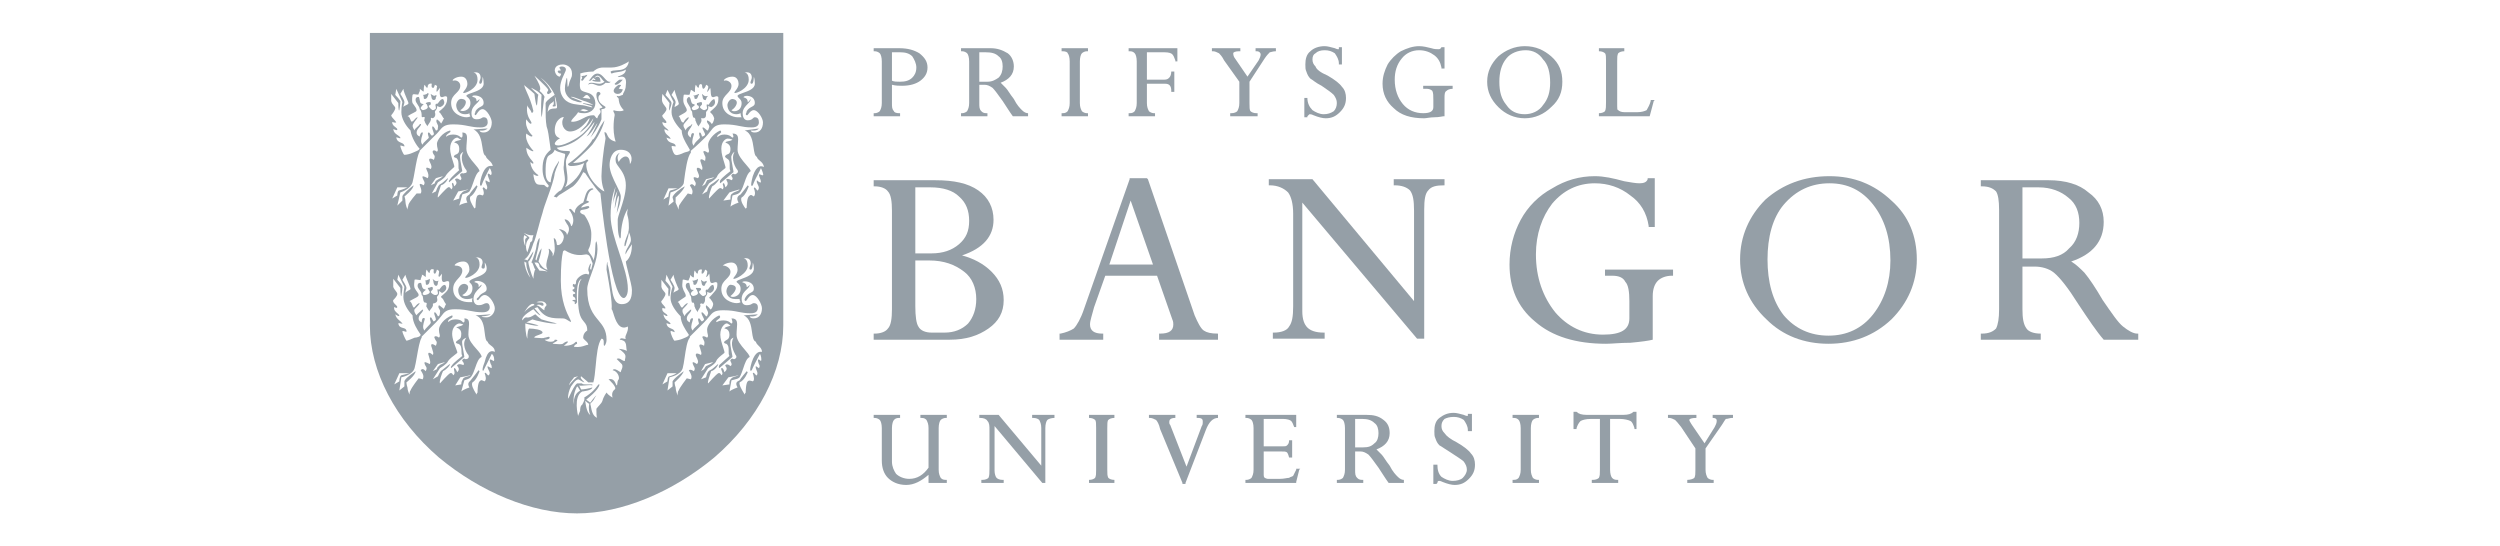 <svg width="151" height="33" viewBox="0 0 151 33" fill="none" xmlns="http://www.w3.org/2000/svg">
<path d="M55.285 15.304H56.267C56.942 15.304 57.494 15.12 57.923 14.752C58.353 14.383 58.537 13.954 58.537 13.341C58.537 12.727 58.353 12.236 57.923 11.868C57.555 11.5 56.942 11.316 56.206 11.316H55.285V15.304ZM55.285 15.733V18.494C55.285 19.107 55.347 19.537 55.469 19.721C55.592 19.966 55.899 20.089 56.267 20.089H57.065C57.617 20.089 58.107 19.905 58.475 19.537C58.782 19.169 58.966 18.678 58.966 18.064C58.966 17.39 58.721 16.776 58.23 16.408C57.678 15.979 57.003 15.733 56.144 15.733H55.285ZM57.371 20.518H52.77V20.15H52.831C53.2 20.15 53.506 20.028 53.629 19.843C53.813 19.66 53.874 19.23 53.874 18.678V12.727C53.874 12.175 53.813 11.745 53.629 11.561C53.506 11.377 53.2 11.255 52.831 11.255H52.77V10.886H56.512C57.617 10.886 58.475 11.07 59.089 11.5C59.703 11.929 60.009 12.543 60.009 13.279C60.009 14.261 59.396 14.997 58.107 15.426C58.782 15.61 59.396 15.917 59.887 16.408C60.377 16.899 60.623 17.451 60.623 18.126C60.623 18.862 60.316 19.414 59.703 19.843C59.089 20.273 58.353 20.518 57.371 20.518Z" fill="#959FA7"/>
<path d="M67.003 15.979H69.641L68.291 12.114L67.003 15.979ZM73.567 20.518H70.009V20.15H70.071C70.623 20.15 70.868 19.966 70.868 19.598C70.868 19.537 70.868 19.414 70.807 19.291L69.886 16.654H66.758L66.083 18.555C65.96 19.046 65.837 19.353 65.837 19.598C65.837 19.966 66.083 20.15 66.574 20.15H66.635V20.518H63.997V20.15H64.058C64.365 20.089 64.672 19.966 64.856 19.844C65.04 19.66 65.285 19.23 65.469 18.678L68.23 10.825V10.764H69.273L69.334 10.825L72.156 19.046C72.341 19.476 72.525 19.844 72.709 19.966C72.893 20.089 73.138 20.15 73.567 20.15V20.518Z" fill="#959FA7"/>
<path d="M86.022 20.457H85.592L78.659 12.236V18.801C78.659 19.291 78.782 19.598 78.966 19.782C79.15 19.966 79.457 20.089 79.948 20.089H80.009V20.457H76.88V20.089H76.942C77.371 20.089 77.739 19.966 77.862 19.721C78.046 19.476 78.107 19.107 78.107 18.494V12.911C78.107 12.298 77.985 11.868 77.801 11.623C77.555 11.377 77.187 11.193 76.696 11.193H76.635V10.825H79.273L85.408 18.187V12.727C85.408 12.114 85.347 11.745 85.163 11.5C84.979 11.316 84.672 11.193 84.242 11.193H84.181V10.825H87.249V11.193C86.758 11.193 86.451 11.255 86.267 11.5C86.083 11.684 86.022 12.052 86.022 12.666V20.457Z" fill="#959FA7"/>
<path d="M97.003 20.764C95.224 20.764 93.752 20.334 92.709 19.414C91.666 18.555 91.175 17.39 91.175 15.979C91.175 14.997 91.42 14.077 91.85 13.279C92.279 12.482 92.954 11.807 93.752 11.377C94.549 10.886 95.408 10.641 96.328 10.641C96.88 10.641 97.433 10.764 98.107 10.948C98.475 11.009 98.782 11.071 99.028 11.071C99.273 11.071 99.457 11.009 99.519 10.825V10.764H99.948V13.709H99.58V13.647C99.457 12.85 99.089 12.236 98.475 11.807C97.862 11.316 97.126 11.071 96.328 11.071C95.285 11.071 94.427 11.5 93.752 12.298C93.138 13.095 92.77 14.138 92.77 15.365C92.77 16.776 93.2 17.942 93.936 18.862C94.672 19.721 95.653 20.212 96.819 20.212C97.923 20.212 98.414 19.905 98.414 19.23V18.187C98.414 17.635 98.353 17.206 98.169 17.021C98.046 16.776 97.801 16.653 97.371 16.653H96.942V16.285H101.052V16.653H100.991C100.623 16.653 100.316 16.776 100.132 16.96C99.948 17.144 99.825 17.451 99.825 17.88V20.518C99.58 20.58 99.15 20.641 98.475 20.703C97.862 20.703 97.371 20.764 97.003 20.764Z" fill="#959FA7"/>
<path d="M110.5 11.071C109.396 11.071 108.475 11.5 107.739 12.359C107.064 13.156 106.758 14.322 106.758 15.672C106.758 17.021 107.064 18.187 107.739 19.046C108.414 19.844 109.334 20.273 110.439 20.273C111.543 20.273 112.463 19.844 113.138 18.985C113.813 18.126 114.181 17.021 114.181 15.733C114.181 14.322 113.813 13.218 113.138 12.359C112.463 11.5 111.604 11.071 110.5 11.071ZM110.439 20.764C108.966 20.764 107.678 20.273 106.696 19.291C105.653 18.31 105.101 17.083 105.101 15.672C105.101 14.261 105.653 13.034 106.635 12.052C107.678 11.132 108.966 10.641 110.5 10.641C111.972 10.641 113.199 11.132 114.242 12.114C115.285 13.034 115.776 14.261 115.776 15.672C115.776 17.083 115.224 18.31 114.242 19.291C113.199 20.273 111.911 20.764 110.439 20.764Z" fill="#959FA7"/>
<path d="M122.156 15.61H123.322C124.058 15.61 124.61 15.426 124.979 14.997C125.408 14.629 125.592 14.077 125.592 13.463C125.592 12.85 125.408 12.297 124.917 11.929C124.488 11.561 123.874 11.316 123.138 11.316H122.156V15.61ZM129.15 20.518H127.064C126.635 20.028 126.144 19.291 125.531 18.371C124.917 17.39 124.426 16.776 124.058 16.469C123.752 16.224 123.322 16.101 122.893 16.101H122.156V18.678C122.156 19.23 122.218 19.598 122.402 19.843C122.525 20.028 122.831 20.15 123.261 20.15V20.518H119.641V20.15H119.702C120.132 20.15 120.377 20.028 120.561 19.843C120.684 19.598 120.745 19.23 120.745 18.678V12.666C120.745 12.114 120.684 11.745 120.561 11.561C120.377 11.377 120.132 11.255 119.702 11.255H119.641V10.886H123.752C124.733 10.886 125.592 11.132 126.144 11.623C126.758 12.052 127.064 12.666 127.064 13.402C127.064 14.568 126.39 15.365 125.101 15.794C125.408 15.979 125.653 16.224 125.899 16.469C126.206 16.837 126.574 17.39 127.003 18.126C127.555 18.923 127.923 19.475 128.23 19.721C128.537 19.966 128.844 20.15 129.089 20.15H129.15V20.518Z" fill="#959FA7"/>
<path d="M54.733 29.291C54.242 29.291 53.874 29.107 53.629 28.862C53.383 28.616 53.261 28.248 53.261 27.819V25.856C53.261 25.61 53.2 25.426 53.138 25.365C53.077 25.303 52.954 25.242 52.831 25.242H52.77V25.058H54.365V25.242H54.304C54.12 25.242 54.058 25.303 53.997 25.365C53.936 25.426 53.874 25.61 53.874 25.856V27.88C53.874 28.187 53.997 28.432 54.12 28.616C54.304 28.8 54.611 28.923 54.917 28.923C55.408 28.923 55.776 28.678 56.083 28.248V25.856C56.083 25.61 56.022 25.488 55.96 25.365C55.899 25.303 55.837 25.242 55.654 25.242H55.592V25.058H57.187V25.242H57.126C57.003 25.242 56.88 25.303 56.819 25.365C56.758 25.426 56.696 25.61 56.696 25.856V28.371C56.696 28.616 56.758 28.739 56.819 28.862C56.88 28.923 56.942 28.985 57.126 28.985H57.187V29.169H56.083V28.678C55.654 29.046 55.224 29.291 54.733 29.291Z" fill="#959FA7"/>
<path d="M63.138 29.169H62.954L60.071 25.733V28.432C60.071 28.616 60.132 28.8 60.193 28.862C60.255 28.923 60.377 28.985 60.561 28.985H60.623V29.169H59.273V28.985H59.334C59.519 28.985 59.641 28.923 59.703 28.862C59.764 28.739 59.764 28.555 59.764 28.31V25.978C59.764 25.733 59.764 25.549 59.641 25.426C59.58 25.303 59.396 25.242 59.212 25.242H59.15V25.058H60.316L62.893 28.126V25.856C62.893 25.61 62.831 25.488 62.77 25.365C62.709 25.303 62.586 25.242 62.402 25.242H62.341V25.058H63.69V25.242C63.506 25.242 63.322 25.303 63.261 25.365C63.2 25.426 63.138 25.61 63.138 25.856V29.169Z" fill="#959FA7"/>
<path d="M67.31 29.169H65.776V28.985C65.96 28.985 66.083 28.923 66.144 28.862C66.206 28.739 66.206 28.616 66.206 28.371V25.856C66.206 25.61 66.206 25.426 66.144 25.365C66.083 25.303 65.96 25.242 65.776 25.242V25.058H67.31V25.242C67.126 25.242 67.003 25.303 66.942 25.365C66.88 25.426 66.88 25.61 66.88 25.856V28.371C66.88 28.616 66.88 28.739 66.942 28.862C67.003 28.923 67.126 28.985 67.31 28.985V29.169Z" fill="#959FA7"/>
<path d="M71.604 29.23H71.42V29.169L70.071 25.917C70.009 25.61 69.886 25.426 69.825 25.365C69.703 25.303 69.58 25.242 69.457 25.242H69.396V25.058H70.991V25.242C70.684 25.242 70.623 25.365 70.623 25.488C70.623 25.549 70.623 25.61 70.684 25.672L71.666 28.187L72.586 25.733C72.647 25.672 72.647 25.549 72.647 25.488C72.647 25.365 72.647 25.242 72.341 25.242H72.279V25.058H73.567V25.242C73.261 25.242 73.015 25.488 72.831 25.978L71.604 29.169V29.23Z" fill="#959FA7"/>
<path d="M78.291 29.169H75.224V28.985H75.285C75.408 28.985 75.531 28.923 75.592 28.862C75.653 28.739 75.715 28.616 75.715 28.371V25.856C75.715 25.61 75.653 25.426 75.592 25.365C75.531 25.303 75.408 25.242 75.285 25.242H75.224V25.058H78.291V25.794H78.169C78.107 25.61 78.046 25.488 77.985 25.426C77.923 25.365 77.739 25.303 77.494 25.303H76.328V26.96H77.433C77.617 26.96 77.678 26.96 77.739 26.899C77.801 26.837 77.862 26.776 77.862 26.592H78.046V27.635H77.862C77.801 27.389 77.739 27.328 77.739 27.328C77.678 27.267 77.555 27.267 77.31 27.267H76.328V28.678C76.328 28.739 76.328 28.8 76.39 28.862C76.39 28.862 76.512 28.923 76.574 28.923H77.31C77.555 28.923 77.739 28.862 77.862 28.862C77.923 28.8 78.046 28.8 78.107 28.739C78.169 28.616 78.23 28.494 78.291 28.371V28.31H78.537L78.475 28.371L78.291 29.107V29.169Z" fill="#959FA7"/>
<path d="M81.85 27.021H82.341C82.647 27.021 82.831 26.96 83.015 26.776C83.2 26.653 83.261 26.408 83.261 26.162C83.261 25.917 83.2 25.672 83.015 25.549C82.831 25.365 82.586 25.303 82.279 25.303H81.85V27.021ZM84.795 29.169H83.874C83.69 28.923 83.506 28.616 83.261 28.248C82.954 27.819 82.77 27.573 82.647 27.451C82.463 27.328 82.341 27.267 82.156 27.267H81.85V28.371C81.85 28.616 81.85 28.739 81.972 28.862C82.034 28.923 82.095 28.985 82.279 28.985H82.341V29.169H80.746V28.985H80.807C80.93 28.985 81.052 28.923 81.114 28.862C81.175 28.739 81.236 28.616 81.236 28.371V25.856C81.236 25.61 81.175 25.426 81.114 25.365C81.052 25.303 80.93 25.242 80.807 25.242H80.746V25.058H82.525C82.954 25.058 83.261 25.119 83.568 25.365C83.813 25.549 83.936 25.794 83.936 26.162C83.936 26.653 83.629 26.96 83.138 27.144C83.2 27.205 83.322 27.328 83.445 27.451C83.568 27.573 83.69 27.819 83.936 28.126C84.12 28.494 84.304 28.678 84.427 28.8C84.549 28.923 84.672 28.985 84.795 28.985V29.169Z" fill="#959FA7"/>
<path d="M87.862 29.291C87.678 29.291 87.433 29.23 87.126 29.107C87.003 29.046 86.942 29.046 86.942 29.046C86.88 29.046 86.819 29.046 86.819 29.169L86.758 29.23H86.574V28.064H86.819C86.819 28.371 86.88 28.616 87.064 28.801C87.249 28.923 87.494 29.046 87.739 29.046C87.985 29.046 88.23 28.985 88.353 28.862C88.475 28.739 88.598 28.555 88.598 28.371C88.598 28.187 88.537 28.064 88.414 27.88C88.291 27.758 87.985 27.574 87.617 27.328C87.31 27.144 87.064 26.96 86.942 26.899C86.819 26.776 86.758 26.653 86.696 26.469C86.635 26.347 86.635 26.224 86.635 26.04C86.635 25.733 86.696 25.426 86.942 25.242C87.187 25.058 87.433 24.936 87.801 24.936C87.985 24.936 88.169 24.997 88.414 25.058C88.537 25.12 88.598 25.12 88.598 25.12C88.659 25.12 88.659 25.12 88.659 25.12C88.659 25.12 88.659 25.058 88.659 24.997H88.905V26.04H88.659V25.979C88.659 25.733 88.537 25.549 88.414 25.365C88.23 25.242 88.046 25.181 87.801 25.181C87.555 25.181 87.371 25.242 87.249 25.304C87.126 25.426 87.064 25.549 87.064 25.733C87.064 25.917 87.126 26.04 87.249 26.163C87.371 26.347 87.617 26.531 87.985 26.715C88.414 26.96 88.721 27.206 88.844 27.39C89.028 27.574 89.089 27.819 89.089 28.064C89.089 28.433 88.966 28.678 88.721 28.923C88.475 29.169 88.23 29.291 87.862 29.291Z" fill="#959FA7"/>
<path d="M92.954 29.169H91.359V28.985H91.42C91.604 28.985 91.666 28.923 91.727 28.862C91.788 28.739 91.85 28.616 91.85 28.371V25.856C91.85 25.61 91.788 25.426 91.727 25.365C91.666 25.303 91.604 25.242 91.42 25.242H91.359V25.058H92.954V25.242H92.893C92.77 25.242 92.647 25.303 92.586 25.365C92.525 25.426 92.463 25.61 92.463 25.856V28.371C92.463 28.616 92.525 28.739 92.586 28.862C92.647 28.923 92.77 28.985 92.893 28.985H92.954V29.169Z" fill="#959FA7"/>
<path d="M97.739 29.169H96.144V28.985H96.206C96.39 28.985 96.512 28.923 96.574 28.862C96.635 28.739 96.635 28.617 96.635 28.371V25.304H96.083C95.776 25.304 95.592 25.365 95.469 25.426C95.347 25.549 95.285 25.672 95.224 25.856V25.917H95.04V24.874H95.224C95.347 24.997 95.531 25.058 95.838 25.058H98.046C98.353 25.058 98.537 24.997 98.659 24.874H98.844V25.917H98.721V25.856C98.659 25.672 98.598 25.488 98.475 25.426C98.353 25.365 98.107 25.304 97.862 25.304H97.249V28.371C97.249 28.617 97.31 28.801 97.371 28.862C97.433 28.923 97.494 28.985 97.678 28.985H97.739V29.169Z" fill="#959FA7"/>
<path d="M103.506 29.169H101.911V28.985C102.095 28.985 102.279 28.923 102.34 28.862C102.402 28.739 102.402 28.616 102.402 28.371V27.083L101.543 25.794C101.359 25.549 101.236 25.426 101.175 25.365C101.052 25.303 100.929 25.242 100.807 25.242H100.745V25.058H102.463V25.242C102.156 25.242 102.034 25.303 102.034 25.365C102.034 25.426 102.095 25.488 102.156 25.61L102.954 26.776L103.567 25.794C103.629 25.672 103.69 25.549 103.69 25.426C103.69 25.365 103.69 25.242 103.445 25.242V25.058H104.672V25.242H104.61C104.488 25.242 104.365 25.303 104.242 25.303C104.181 25.365 104.12 25.488 103.997 25.672L103.015 27.083V28.371C103.015 28.616 103.077 28.739 103.138 28.862C103.199 28.923 103.322 28.985 103.445 28.985H103.506V29.169Z" fill="#959FA7"/>
<path d="M53.874 4.874C53.997 4.936 54.181 4.936 54.365 4.936C54.672 4.936 54.917 4.874 55.101 4.69C55.224 4.568 55.347 4.384 55.347 4.077C55.347 3.831 55.224 3.586 55.101 3.402C54.917 3.218 54.672 3.157 54.365 3.157H53.874V4.874ZM54.365 7.022H52.77V6.838H52.831C52.954 6.838 53.077 6.776 53.138 6.715C53.2 6.592 53.261 6.469 53.261 6.224V3.709C53.261 3.463 53.2 3.279 53.138 3.218C53.077 3.157 52.954 3.095 52.831 3.095H52.77V2.911H54.304C54.856 2.911 55.224 3.034 55.531 3.218C55.837 3.463 56.022 3.709 56.022 4.077C56.022 4.445 55.837 4.69 55.592 4.874C55.347 5.058 54.979 5.181 54.488 5.181C54.304 5.181 54.12 5.181 53.874 5.12V6.224C53.874 6.469 53.874 6.592 53.997 6.715C53.997 6.776 54.12 6.838 54.304 6.838H54.365V7.022Z" fill="#959FA7"/>
<path d="M59.15 4.936H59.641C59.948 4.936 60.132 4.813 60.316 4.69C60.5 4.506 60.561 4.261 60.561 4.015C60.561 3.77 60.5 3.525 60.316 3.402C60.132 3.218 59.886 3.157 59.518 3.157H59.15V4.936ZM62.095 7.022H61.175C60.991 6.776 60.807 6.469 60.561 6.101C60.255 5.672 60.071 5.426 59.948 5.304C59.764 5.181 59.641 5.12 59.457 5.12H59.15V6.224C59.15 6.469 59.15 6.592 59.273 6.715C59.334 6.776 59.396 6.838 59.58 6.838H59.641V7.022H58.046V6.838H58.107C58.23 6.838 58.353 6.776 58.414 6.715C58.475 6.592 58.537 6.469 58.537 6.224V3.709C58.537 3.463 58.475 3.279 58.414 3.218C58.353 3.157 58.23 3.095 58.107 3.095H58.046V2.911H59.825C60.255 2.911 60.561 3.034 60.868 3.218C61.114 3.402 61.236 3.709 61.236 4.015C61.236 4.506 60.929 4.813 60.439 4.997C60.5 5.058 60.623 5.181 60.745 5.304C60.868 5.426 60.991 5.672 61.236 5.979C61.42 6.347 61.604 6.531 61.727 6.653C61.85 6.776 61.972 6.838 62.095 6.838V7.022Z" fill="#959FA7"/>
<path d="M65.715 7.022H64.12V6.838H64.181C64.365 6.838 64.426 6.776 64.488 6.715C64.549 6.592 64.61 6.469 64.61 6.224V3.709C64.61 3.463 64.549 3.279 64.488 3.218C64.488 3.157 64.365 3.095 64.181 3.095H64.12V2.911H65.715V3.095H65.653C65.531 3.095 65.408 3.157 65.347 3.218C65.285 3.279 65.224 3.463 65.224 3.709V6.224C65.224 6.469 65.285 6.592 65.347 6.715C65.408 6.776 65.531 6.838 65.653 6.838H65.715V7.022Z" fill="#959FA7"/>
<path d="M69.764 7.022H68.169V6.838H68.23C68.414 6.838 68.475 6.776 68.537 6.715C68.598 6.592 68.659 6.469 68.659 6.224V3.709C68.659 3.463 68.598 3.279 68.537 3.218C68.475 3.157 68.414 3.095 68.23 3.095H68.169V2.911H71.114V3.709H70.991V3.647C70.929 3.463 70.868 3.341 70.807 3.279C70.745 3.218 70.623 3.157 70.316 3.157H69.273V4.813H70.316C70.5 4.813 70.561 4.752 70.623 4.69C70.684 4.629 70.745 4.506 70.745 4.322H70.929V5.549H70.745V5.488C70.745 5.181 70.623 5.058 70.377 5.058H69.273V6.224C69.273 6.469 69.334 6.592 69.396 6.715C69.457 6.776 69.58 6.838 69.702 6.838H69.764V7.022Z" fill="#959FA7"/>
<path d="M75.96 7.022H74.304V6.838H74.365C74.549 6.838 74.672 6.776 74.733 6.715C74.794 6.592 74.856 6.469 74.856 6.224V4.936L73.936 3.647C73.813 3.402 73.69 3.279 73.629 3.218C73.506 3.157 73.383 3.095 73.261 3.095H73.199V2.911H74.917V3.095H74.856C74.61 3.095 74.488 3.157 74.488 3.218C74.488 3.279 74.488 3.341 74.549 3.463L75.347 4.629L76.021 3.647C76.083 3.525 76.144 3.402 76.144 3.279C76.144 3.218 76.083 3.095 75.899 3.095H75.837V2.911H77.064V3.095C76.88 3.095 76.758 3.157 76.696 3.157C76.635 3.218 76.512 3.341 76.389 3.525L75.469 4.936V6.224C75.469 6.469 75.469 6.653 75.531 6.715C75.592 6.776 75.715 6.838 75.899 6.838H75.96V7.022Z" fill="#959FA7"/>
<path d="M80.071 7.144C79.886 7.144 79.641 7.083 79.334 6.96C79.212 6.899 79.15 6.899 79.089 6.899C79.089 6.899 79.028 6.96 78.966 7.021V7.083H78.782V5.917H78.966C78.966 6.224 79.089 6.469 79.273 6.653C79.457 6.776 79.703 6.899 79.948 6.899C80.193 6.899 80.377 6.837 80.561 6.715C80.684 6.592 80.745 6.408 80.745 6.224C80.745 6.04 80.684 5.917 80.561 5.733C80.439 5.61 80.193 5.426 79.825 5.181C79.457 4.997 79.273 4.813 79.15 4.752C79.028 4.629 78.966 4.506 78.905 4.322C78.844 4.199 78.844 4.077 78.844 3.893C78.844 3.586 78.905 3.279 79.15 3.095C79.334 2.911 79.641 2.788 80.009 2.788C80.193 2.788 80.377 2.85 80.623 2.911C80.745 2.972 80.807 2.972 80.807 2.972C80.868 2.972 80.868 2.972 80.868 2.972C80.868 2.972 80.868 2.911 80.868 2.85H81.052V3.893H80.868V3.831C80.868 3.586 80.745 3.402 80.623 3.218C80.439 3.095 80.255 3.034 80.009 3.034C79.764 3.034 79.58 3.095 79.457 3.218C79.334 3.279 79.273 3.402 79.273 3.586C79.273 3.77 79.334 3.893 79.457 4.015C79.518 4.199 79.764 4.383 80.193 4.567C80.623 4.813 80.93 5.058 81.052 5.242C81.236 5.426 81.298 5.672 81.298 5.917C81.298 6.285 81.175 6.531 80.93 6.776C80.684 7.021 80.439 7.144 80.071 7.144Z" fill="#959FA7"/>
<path d="M86.022 7.144C85.224 7.144 84.611 6.96 84.181 6.531C83.752 6.163 83.506 5.672 83.506 5.058C83.506 4.629 83.629 4.261 83.813 3.893C83.997 3.586 84.304 3.279 84.611 3.095C84.979 2.911 85.347 2.788 85.715 2.788C85.96 2.788 86.206 2.85 86.451 2.911C86.635 2.972 86.758 2.972 86.88 2.972C86.942 2.972 87.003 2.972 87.064 2.85H87.249V4.138H87.064V4.077C87.003 3.77 86.88 3.525 86.635 3.34C86.39 3.156 86.083 3.034 85.715 3.034C85.285 3.034 84.917 3.218 84.672 3.525C84.365 3.893 84.242 4.322 84.242 4.813C84.242 5.426 84.427 5.917 84.733 6.285C85.04 6.653 85.469 6.837 85.96 6.837C86.39 6.837 86.574 6.715 86.574 6.469V6.04C86.574 5.794 86.574 5.61 86.512 5.488C86.451 5.426 86.328 5.365 86.206 5.365H85.96V5.181H87.739V5.365C87.555 5.365 87.433 5.426 87.371 5.488C87.249 5.549 87.249 5.733 87.249 5.917V7.021H87.187C87.126 7.021 86.942 7.083 86.635 7.083C86.39 7.083 86.144 7.144 86.022 7.144Z" fill="#959FA7"/>
<path d="M92.156 3.034C91.666 3.034 91.236 3.218 90.991 3.525C90.684 3.893 90.561 4.383 90.561 4.936C90.561 5.549 90.684 5.979 90.991 6.347C91.236 6.715 91.604 6.899 92.095 6.899C92.525 6.899 92.954 6.715 93.199 6.347C93.506 5.979 93.629 5.549 93.629 4.997C93.629 4.383 93.506 3.893 93.199 3.586C92.954 3.218 92.586 3.034 92.156 3.034ZM92.095 7.144C91.482 7.144 90.93 6.899 90.5 6.469C90.071 6.04 89.825 5.549 89.825 4.936C89.825 4.322 90.071 3.831 90.5 3.402C90.93 3.034 91.482 2.788 92.095 2.788C92.77 2.788 93.261 3.034 93.69 3.402C94.181 3.831 94.365 4.322 94.365 4.936C94.365 5.549 94.181 6.04 93.69 6.469C93.261 6.899 92.709 7.144 92.095 7.144Z" fill="#959FA7"/>
<path d="M99.641 7.022H96.574V6.838C96.758 6.838 96.88 6.776 96.942 6.715C97.003 6.592 97.003 6.408 97.003 6.163V3.647C97.003 3.463 97.003 3.279 96.942 3.218C96.88 3.157 96.758 3.095 96.574 3.095V2.911H98.108V3.095C97.923 3.095 97.801 3.157 97.739 3.218C97.678 3.341 97.678 3.463 97.678 3.709V6.408C97.678 6.531 97.678 6.653 97.739 6.653C97.801 6.715 97.923 6.776 98.108 6.776H98.905C99.15 6.776 99.335 6.715 99.457 6.653C99.519 6.531 99.641 6.347 99.703 6.101V6.04H99.948L99.887 6.101L99.641 7.022Z" fill="#959FA7"/>
<path d="M35.385 4.537C35.362 4.537 35.347 4.537 35.347 4.568C35.347 4.568 35.163 4.568 35.101 4.629C35.101 4.629 35.163 4.629 35.163 4.69C35.163 4.752 35.101 4.813 35.101 4.813C35.101 4.813 35.101 4.874 35.163 4.874C35.2 4.874 35.215 4.851 35.235 4.819C35.247 4.799 35.262 4.775 35.285 4.752C35.285 4.726 35.317 4.701 35.354 4.671C35.406 4.629 35.469 4.578 35.469 4.506C35.439 4.537 35.408 4.537 35.385 4.537Z" fill="#959FA7"/>
<path d="M36.506 4.715C36.391 4.584 36.268 4.445 36.083 4.445C35.895 4.445 35.776 4.606 35.684 4.731C35.626 4.81 35.578 4.874 35.531 4.874H35.653C35.694 4.874 35.735 4.82 35.776 4.765C35.797 4.738 35.817 4.711 35.837 4.69C35.837 4.721 35.868 4.736 35.899 4.752C35.929 4.767 35.96 4.782 35.96 4.813C35.96 4.851 35.937 4.842 35.904 4.83C35.884 4.822 35.861 4.813 35.837 4.813C35.776 4.813 35.776 4.874 35.776 4.874C35.776 4.874 35.899 4.936 36.083 4.936H36.267C36.267 4.874 36.267 4.629 36.083 4.629C36.052 4.629 36.022 4.644 35.991 4.66C35.96 4.675 35.929 4.69 35.899 4.69C35.899 4.69 36.022 4.568 36.083 4.568C36.195 4.568 36.285 4.682 36.365 4.785C36.417 4.851 36.465 4.912 36.512 4.936C36.512 4.936 36.39 5.058 36.206 5.058C36.114 5.058 36.037 5.043 35.96 5.028C35.883 5.012 35.807 4.997 35.715 4.997C35.531 4.997 35.531 5.12 35.531 5.12C35.531 5.12 35.592 5.058 35.715 5.058C35.807 5.058 35.883 5.089 35.96 5.12C36.037 5.15 36.114 5.181 36.206 5.181C36.39 5.181 36.512 5.058 36.574 4.997C36.586 4.997 36.604 5 36.625 5.003C36.706 5.015 36.832 5.033 36.88 4.936C36.728 4.966 36.621 4.845 36.506 4.715Z" fill="#959FA7"/>
<path d="M37.494 5.181C37.555 5.12 37.432 5.12 37.371 5.12C37.371 5.12 37.064 5.304 37.064 5.488C37.064 5.549 37.126 5.672 37.31 5.672C37.555 5.672 37.617 5.427 37.617 5.365C37.617 5.406 37.562 5.392 37.508 5.379C37.48 5.372 37.453 5.365 37.432 5.365H37.371C37.371 5.365 37.432 5.242 37.494 5.181Z" fill="#959FA7"/>
<path d="M37.617 4.813H37.432C37.371 4.813 37.187 4.997 37.126 5.058C37.126 5.058 37.126 5.12 37.187 5.12C37.342 5.12 37.496 4.947 37.578 4.855C37.594 4.837 37.607 4.823 37.617 4.813Z" fill="#959FA7"/>
<path d="M25.285 5.856C25.224 5.856 25.101 5.856 25.101 6.04C25.101 6.132 25.163 6.224 25.224 6.316C25.285 6.408 25.347 6.5 25.347 6.592C25.469 6.715 25.469 6.899 25.469 7.021C25.469 7.09 25.508 7.082 25.553 7.072C25.588 7.064 25.627 7.056 25.653 7.083C25.653 7.13 25.645 7.168 25.637 7.2C25.625 7.252 25.616 7.29 25.653 7.328C25.653 7.39 25.776 7.574 25.837 7.635C25.811 7.609 25.852 7.549 25.903 7.475C25.971 7.376 26.057 7.25 26.021 7.144C26.021 7.083 26.144 7.144 26.144 7.144C26.267 7.083 26.328 6.96 26.267 6.776C26.267 6.726 26.297 6.687 26.329 6.645C26.376 6.584 26.426 6.517 26.39 6.408L26.574 6.469C26.574 6.469 27.003 6.347 26.758 5.979C26.646 5.979 26.58 6.069 26.517 6.153C26.477 6.208 26.438 6.261 26.39 6.285C26.39 6.285 26.328 6.224 26.328 6.285C26.29 6.323 26.299 6.361 26.312 6.413C26.319 6.446 26.328 6.484 26.328 6.531C26.328 6.592 26.206 6.653 26.144 6.653C26.083 6.653 25.899 6.469 25.899 6.408C25.899 6.377 25.93 6.362 25.96 6.347C25.991 6.331 26.021 6.316 26.021 6.285C26.021 6.224 26.021 6.163 25.96 6.163C25.899 6.163 25.837 6.163 25.715 6.224C25.715 6.224 25.715 6.285 25.776 6.285C25.776 6.316 25.791 6.347 25.807 6.377C25.822 6.408 25.837 6.439 25.837 6.469C25.837 6.592 25.592 6.653 25.531 6.653C25.531 6.653 25.408 6.592 25.408 6.531C25.408 6.469 25.531 6.347 25.592 6.285C25.592 6.285 25.469 6.285 25.408 6.224C25.379 6.195 25.364 6.11 25.349 6.03C25.333 5.94 25.317 5.856 25.285 5.856Z" fill="#959FA7"/>
<path d="M25.899 5.672L25.837 5.61C25.776 5.733 25.531 5.733 25.531 5.733C25.592 5.764 25.592 5.825 25.592 5.879C25.592 5.932 25.592 5.979 25.653 5.979C25.779 5.979 25.819 5.864 25.851 5.772C25.866 5.729 25.879 5.691 25.899 5.672Z" fill="#959FA7"/>
<path d="M26.328 5.733C26.267 5.856 26.083 5.733 26.021 5.672V5.733C26.043 5.754 26.049 5.798 26.056 5.846C26.07 5.935 26.085 6.04 26.206 6.04C26.328 6.04 26.328 5.917 26.328 5.856C26.359 5.825 26.374 5.81 26.374 5.794C26.374 5.779 26.359 5.764 26.328 5.733Z" fill="#959FA7"/>
<path d="M41.482 6.04C41.482 5.917 41.604 5.856 41.604 5.856C41.68 5.856 41.709 5.974 41.735 6.078C41.751 6.142 41.765 6.201 41.788 6.224C41.788 6.255 41.834 6.27 41.88 6.285C41.926 6.301 41.972 6.316 41.972 6.347C41.952 6.367 41.925 6.387 41.897 6.408C41.843 6.449 41.788 6.49 41.788 6.531C41.788 6.653 41.911 6.653 41.911 6.653C41.972 6.653 42.218 6.592 42.218 6.469C42.218 6.408 42.156 6.347 42.095 6.347V6.224C42.126 6.224 42.172 6.209 42.218 6.193C42.264 6.178 42.31 6.163 42.34 6.163C42.402 6.163 42.402 6.224 42.402 6.285C42.402 6.316 42.371 6.347 42.34 6.377C42.31 6.408 42.279 6.439 42.279 6.469C42.279 6.531 42.463 6.653 42.525 6.653C42.586 6.653 42.709 6.592 42.709 6.531C42.709 6.512 42.703 6.488 42.697 6.461C42.683 6.401 42.666 6.328 42.709 6.285L42.77 6.347C42.811 6.306 42.845 6.258 42.879 6.21C42.947 6.115 43.015 6.019 43.138 5.979C43.322 6.347 42.954 6.469 42.954 6.469L42.77 6.408C42.812 6.578 42.737 6.66 42.687 6.714C42.665 6.738 42.647 6.757 42.647 6.776C42.647 7.021 42.647 7.083 42.525 7.144H42.34C42.417 7.298 42.325 7.428 42.261 7.518C42.223 7.572 42.195 7.612 42.218 7.635C42.156 7.635 42.034 7.39 42.034 7.328C42.003 7.328 42.003 7.298 42.003 7.259C42.003 7.221 42.003 7.175 41.972 7.144C41.972 7.119 41.951 7.114 41.927 7.109C41.892 7.102 41.85 7.093 41.85 7.021C41.825 6.973 41.82 6.914 41.815 6.858C41.808 6.772 41.801 6.69 41.727 6.653C41.727 6.531 41.666 6.439 41.604 6.347C41.543 6.255 41.482 6.163 41.482 6.04Z" fill="#959FA7"/>
<path d="M42.218 5.672V5.733C42.192 5.733 42.178 5.775 42.16 5.825C42.135 5.894 42.106 5.979 42.034 5.979C41.942 5.979 41.942 5.932 41.942 5.886C41.942 5.84 41.942 5.794 41.85 5.794C41.85 5.794 42.095 5.733 42.218 5.672Z" fill="#959FA7"/>
<path d="M42.402 5.672C42.463 5.733 42.586 5.856 42.709 5.794C42.77 5.794 42.77 5.794 42.709 5.856C42.683 5.882 42.668 5.929 42.655 5.97C42.636 6.028 42.621 6.075 42.586 6.04C42.466 6.04 42.45 5.935 42.437 5.846C42.43 5.798 42.423 5.754 42.402 5.733L42.402 5.672Z" fill="#959FA7"/>
<path d="M25.224 17.267C25.224 17.083 25.347 17.083 25.408 17.083C25.441 17.083 25.456 17.152 25.472 17.226C25.487 17.291 25.502 17.361 25.531 17.39C25.566 17.46 25.621 17.47 25.662 17.477C25.692 17.482 25.715 17.486 25.715 17.512C25.7 17.527 25.682 17.541 25.663 17.556C25.602 17.606 25.531 17.664 25.531 17.758C25.531 17.819 25.653 17.819 25.653 17.819C25.715 17.819 25.96 17.758 25.96 17.635C25.96 17.604 25.945 17.589 25.929 17.573C25.914 17.558 25.899 17.543 25.899 17.512C25.837 17.451 25.837 17.39 25.837 17.39C25.909 17.39 25.96 17.368 26.002 17.351C26.032 17.339 26.057 17.328 26.083 17.328C26.144 17.328 26.144 17.39 26.144 17.451C26.144 17.482 26.113 17.512 26.083 17.543C26.052 17.573 26.021 17.604 26.021 17.635C26.021 17.696 26.206 17.819 26.267 17.819C26.328 17.819 26.451 17.819 26.451 17.696C26.451 17.678 26.445 17.654 26.439 17.627C26.425 17.566 26.408 17.494 26.451 17.451L26.512 17.512C26.548 17.476 26.579 17.435 26.609 17.395C26.681 17.298 26.75 17.205 26.88 17.205C27.126 17.512 26.696 17.696 26.696 17.696L26.512 17.573C26.555 17.744 26.48 17.825 26.429 17.88C26.407 17.904 26.39 17.923 26.39 17.942C26.451 18.187 26.39 18.248 26.267 18.31C26.267 18.31 26.144 18.31 26.144 18.371C26.18 18.478 26.091 18.584 26.023 18.667C25.974 18.727 25.934 18.775 25.96 18.8C25.899 18.8 25.776 18.555 25.776 18.555C25.738 18.517 25.747 18.479 25.759 18.427C25.767 18.395 25.776 18.357 25.776 18.31C25.752 18.285 25.718 18.28 25.686 18.276C25.637 18.268 25.592 18.261 25.592 18.187C25.567 18.162 25.562 18.106 25.557 18.045C25.55 17.956 25.542 17.855 25.469 17.819C25.469 17.687 25.399 17.591 25.333 17.502C25.277 17.424 25.224 17.352 25.224 17.267Z" fill="#959FA7"/>
<path d="M25.96 16.837V16.899C25.96 16.899 25.96 17.205 25.776 17.205C25.715 17.205 25.715 17.144 25.715 17.083C25.715 17.021 25.715 16.96 25.653 16.96C25.653 16.96 25.899 16.899 25.96 16.837Z" fill="#959FA7"/>
<path d="M26.144 16.837C26.206 16.96 26.39 17.021 26.451 16.96C26.512 16.96 26.512 16.96 26.451 17.021C26.451 17.083 26.451 17.267 26.328 17.267C26.209 17.227 26.193 17.111 26.18 17.017C26.172 16.965 26.166 16.92 26.144 16.899V16.837Z" fill="#959FA7"/>
<path d="M41.42 17.267C41.42 17.083 41.543 17.083 41.604 17.083C41.637 17.083 41.652 17.167 41.668 17.256C41.683 17.337 41.698 17.422 41.727 17.451C41.727 17.512 41.911 17.512 41.911 17.512C41.897 17.527 41.879 17.541 41.86 17.557C41.799 17.606 41.727 17.664 41.727 17.758C41.727 17.819 41.85 17.88 41.85 17.88C41.911 17.88 42.157 17.819 42.157 17.696C42.157 17.666 42.141 17.635 42.126 17.604C42.111 17.574 42.095 17.543 42.095 17.512C42.06 17.477 42.045 17.462 42.038 17.444C42.034 17.431 42.034 17.416 42.034 17.39H42.279C42.341 17.39 42.341 17.451 42.341 17.512C42.341 17.512 42.218 17.574 42.218 17.635C42.218 17.696 42.402 17.88 42.463 17.88C42.525 17.88 42.647 17.819 42.647 17.758C42.647 17.711 42.638 17.673 42.631 17.641C42.618 17.588 42.609 17.55 42.647 17.512C42.647 17.451 42.709 17.512 42.709 17.512C42.757 17.488 42.796 17.436 42.836 17.381C42.899 17.296 42.965 17.206 43.077 17.206C43.261 17.574 42.893 17.696 42.893 17.696L42.709 17.635C42.745 17.744 42.695 17.811 42.648 17.872C42.616 17.914 42.586 17.953 42.586 18.003C42.586 18.187 42.586 18.248 42.463 18.371C42.402 18.31 42.341 18.31 42.279 18.371C42.349 18.476 42.28 18.58 42.219 18.673C42.172 18.744 42.13 18.809 42.157 18.862C42.095 18.801 41.972 18.617 41.972 18.555C41.942 18.525 41.942 18.494 41.942 18.456C41.942 18.417 41.942 18.371 41.911 18.31C41.911 18.279 41.88 18.279 41.85 18.279C41.819 18.279 41.788 18.279 41.788 18.248C41.764 18.199 41.759 18.131 41.754 18.062C41.747 17.959 41.739 17.856 41.666 17.819C41.666 17.727 41.604 17.635 41.543 17.543C41.482 17.451 41.42 17.359 41.42 17.267Z" fill="#959FA7"/>
<path d="M42.157 16.837V16.899C42.157 16.899 42.095 17.206 41.972 17.206C41.88 17.206 41.88 17.16 41.88 17.106C41.88 17.052 41.88 16.991 41.788 16.96C41.788 16.96 42.034 16.96 42.157 16.837Z" fill="#959FA7"/>
<path d="M42.341 16.899C42.402 16.96 42.525 17.083 42.647 16.96C42.678 16.991 42.693 17.006 42.693 17.021C42.693 17.037 42.678 17.052 42.647 17.083C42.62 17.11 42.605 17.148 42.592 17.183C42.574 17.228 42.559 17.267 42.525 17.267C42.404 17.267 42.389 17.162 42.376 17.073C42.368 17.025 42.362 16.982 42.341 16.96V16.899Z" fill="#959FA7"/>
<path fill-rule="evenodd" clip-rule="evenodd" d="M43.138 27.635C40.623 29.721 37.556 31.009 34.856 31.009C32.095 31.009 29.028 29.721 26.513 27.635C23.875 25.365 22.341 22.42 22.341 19.659V1.991H47.31V19.659C47.31 22.42 45.776 25.365 43.138 27.635ZM31.666 15.795C31.727 15.856 31.788 15.856 31.788 15.856C31.788 16.04 31.788 16.224 32.034 16.776C31.788 16.47 31.666 15.979 31.666 15.795ZM31.666 14.2L31.85 14.322C31.711 14.415 31.712 14.438 31.721 14.629C31.723 14.69 31.727 14.77 31.727 14.874C31.543 14.445 31.666 14.2 31.666 14.2ZM32.402 15.856C32.525 15.856 32.586 15.979 32.586 16.101C32.624 16.178 32.734 16.23 32.855 16.289C32.929 16.324 33.007 16.362 33.077 16.408C32.893 16.347 32.586 16.347 32.586 16.347C32.586 16.347 32.402 16.101 32.279 15.856H32.402ZM32.279 18.433C32.279 18.433 31.972 18.494 31.666 18.862C31.85 18.555 31.972 18.433 32.095 18.371C32.279 18.31 32.279 18.433 32.279 18.433ZM32.676 18.439C32.731 18.467 32.774 18.49 32.831 18.433C32.831 18.269 32.749 18.269 32.622 18.269C32.559 18.269 32.484 18.269 32.402 18.249C32.954 18.065 33.015 18.433 33.015 18.433C33.015 18.433 32.831 18.617 32.893 18.739C32.81 18.712 32.753 18.66 32.692 18.605C32.617 18.538 32.538 18.467 32.402 18.433C32.533 18.367 32.612 18.407 32.676 18.439ZM34.743 20.677C34.672 20.745 34.525 20.887 34.058 20.887C34.077 20.868 34.107 20.844 34.139 20.817C34.214 20.757 34.304 20.684 34.304 20.641C34.242 20.58 34.058 20.703 33.997 20.764C33.909 20.808 33.694 20.789 33.534 20.774C33.472 20.769 33.418 20.764 33.383 20.764C33.383 20.743 33.446 20.709 33.513 20.672C33.644 20.599 33.791 20.519 33.506 20.519C33.506 20.519 33.506 20.641 33.261 20.641C33.015 20.641 32.893 20.519 32.893 20.519C32.893 20.519 33.199 20.519 33.199 20.396C33.199 20.317 33.123 20.34 33.035 20.366C32.987 20.381 32.936 20.396 32.893 20.396C32.849 20.44 32.614 20.421 32.44 20.406C32.372 20.401 32.314 20.396 32.279 20.396C32.247 20.332 32.381 20.285 32.517 20.237C32.643 20.193 32.77 20.148 32.77 20.089C32.77 19.905 32.218 19.844 31.972 19.844C31.911 19.844 31.85 20.089 31.85 20.457C31.85 20.457 31.727 20.212 31.727 19.537C31.727 19.537 32.34 19.721 32.525 19.66C32.586 19.66 31.911 19.476 31.788 19.476L32.157 19.292C32.279 19.353 33.383 19.598 33.629 19.537C33.653 19.537 33.574 19.518 33.447 19.488C33.249 19.441 32.933 19.366 32.709 19.292C32.525 19.169 32.402 19.046 32.34 18.985C32.322 18.985 32.288 19.006 32.242 19.035C32.133 19.104 31.961 19.212 31.788 19.169C31.688 19.169 31.624 19.26 31.587 19.313C31.556 19.357 31.543 19.375 31.543 19.292C31.543 19.046 32.218 18.678 32.218 18.678C32.218 18.678 32.525 19.046 32.647 19.046L32.279 18.617L32.463 18.555C32.893 19.23 33.322 19.23 33.997 19.23C34.129 19.23 34.26 19.319 34.354 19.381C34.435 19.436 34.488 19.471 34.488 19.414C34.488 19.388 34.459 19.332 34.414 19.245C34.25 18.931 33.874 18.209 33.874 16.96C33.874 15.979 33.936 15.488 33.997 15.242C33.997 15.12 34.12 15.12 34.12 15.12C34.685 15.48 35.122 15.409 35.321 15.376C35.359 15.37 35.388 15.365 35.408 15.365C35.408 15.365 35.592 15.365 35.653 15.549C35.684 15.611 35.699 15.656 35.715 15.702C35.73 15.748 35.745 15.795 35.776 15.856C35.813 15.893 35.783 15.996 35.754 16.099C35.734 16.168 35.715 16.236 35.715 16.285C35.613 16.285 35.642 16.174 35.668 16.074C35.689 15.992 35.709 15.917 35.653 15.917C35.653 15.917 35.531 16.163 35.531 16.285C35.531 16.329 35.546 16.365 35.56 16.398C35.587 16.459 35.61 16.513 35.531 16.592C35.347 16.408 34.794 16.776 34.794 17.022C34.794 17.206 34.733 17.206 34.611 17.144C34.611 17.159 34.607 17.177 34.603 17.196C34.592 17.257 34.578 17.328 34.672 17.328C34.733 17.39 34.672 17.451 34.672 17.451C34.519 17.502 34.578 17.553 34.638 17.605C34.65 17.615 34.662 17.625 34.672 17.635C34.733 17.635 34.794 17.758 34.672 17.758C34.549 17.758 34.611 17.942 34.672 17.942C34.733 17.942 34.794 18.126 34.733 18.126C34.672 18.065 34.488 18.187 34.611 18.187C34.727 18.187 34.721 18.261 34.716 18.315C34.713 18.347 34.711 18.371 34.733 18.371C34.794 18.371 34.856 18.249 34.856 18.249C34.856 18.249 34.733 16.899 35.163 16.838C34.979 16.899 34.917 17.451 34.917 18.065C34.917 19.014 35.113 19.246 35.271 19.434C35.379 19.561 35.469 19.669 35.469 19.966C35.469 19.966 35.224 20.089 35.224 20.396C35.224 20.451 35.286 20.506 35.354 20.567C35.438 20.641 35.531 20.724 35.531 20.825C35.467 20.825 35.404 20.847 35.328 20.873C35.184 20.923 34.994 20.988 34.672 20.948C34.672 20.825 34.856 20.764 34.856 20.764C34.856 20.703 34.856 20.641 34.794 20.641C34.78 20.641 34.765 20.655 34.743 20.677ZM32.192 14.77L32.218 14.69C32.29 14.582 32.405 14.155 32.525 13.709C32.608 13.398 32.694 13.077 32.77 12.85C32.82 12.624 32.942 12.286 33.073 11.923C33.262 11.398 33.47 10.82 33.506 10.457C33.563 10.258 33.633 10.099 33.686 9.979C33.747 9.84 33.785 9.754 33.752 9.721C33.752 9.746 33.721 9.792 33.675 9.859C33.611 9.954 33.517 10.093 33.445 10.273C33.322 10.58 33.261 10.887 33.261 11.009C33.138 11.009 32.954 10.887 32.954 10.396C32.954 10.089 32.954 9.721 33.077 9.476C33.127 9.4 33.188 9.366 33.25 9.331C33.34 9.28 33.434 9.227 33.506 9.046C33.6 9.14 33.801 9.198 33.973 9.247C34.026 9.263 34.076 9.277 34.12 9.292C34.15 9.322 34.135 9.399 34.112 9.514C34.089 9.629 34.058 9.782 34.058 9.966C34.021 10.117 34.053 10.315 34.083 10.501C34.102 10.618 34.12 10.731 34.12 10.825C34.12 11.071 33.997 11.377 33.874 11.5C33.69 11.562 33.445 11.868 33.445 11.868L33.629 11.93C33.629 11.93 33.69 11.807 33.936 11.684C34.028 11.623 34.15 11.546 34.273 11.47C34.396 11.393 34.519 11.316 34.611 11.255C34.979 10.948 35.224 10.396 35.224 10.396L35.347 10.457C35.347 10.457 35.899 11.316 36.267 11.684C36.267 11.684 36.88 18.003 37.678 18.003C37.739 18.003 37.923 17.881 37.923 17.451C37.923 16.845 37.669 16.074 37.411 15.294C37.148 14.495 36.88 13.686 36.88 13.034C36.88 12.114 37.064 11.562 37.187 11.255C37.131 11.478 37.025 12.159 37.006 12.326C37.029 12.158 37.196 11.671 37.31 11.5C37.248 11.623 37.126 12.359 37.126 12.604C37.149 12.558 37.172 12.452 37.198 12.33C37.242 12.128 37.295 11.883 37.371 11.807C37.408 11.955 37.356 12.238 37.308 12.493C37.277 12.66 37.248 12.814 37.248 12.911C37.248 12.87 37.276 12.795 37.312 12.695C37.385 12.495 37.494 12.195 37.494 11.868C37.494 11.712 37.372 11.467 37.232 11.185C37.042 10.804 36.819 10.355 36.819 9.966C36.819 9.66 36.942 9.046 37.494 9.046C38.23 9.046 38.23 9.721 38.046 9.905C38.046 9.23 37.555 9.414 37.371 9.782C37.371 9.782 37.187 9.476 37.432 9.23C37.432 9.23 37.126 9.353 37.187 9.721C37.187 9.836 37.273 9.951 37.38 10.094C37.56 10.335 37.801 10.656 37.801 11.193C37.801 11.686 37.614 12.248 37.471 12.678C37.382 12.945 37.31 13.162 37.31 13.279C37.31 13.647 37.31 14.138 37.432 14.384C37.432 14.445 37.448 14.414 37.463 14.384C37.479 14.353 37.494 14.322 37.494 14.384C37.494 13.647 37.678 12.973 37.923 12.604C37.861 12.885 37.878 12.944 37.91 13.054C37.94 13.162 37.985 13.317 37.985 13.77C37.985 13.982 37.897 14.194 37.843 14.325C37.818 14.384 37.801 14.426 37.801 14.445C37.739 14.568 37.678 14.874 37.739 14.874C37.78 14.874 37.794 14.82 37.816 14.729C37.828 14.684 37.842 14.629 37.862 14.568C37.923 14.384 37.985 14.138 37.985 14.015C37.985 14.015 38.107 14.261 38.107 14.506C38.107 14.614 38.024 14.758 37.941 14.901C37.836 15.082 37.732 15.262 37.801 15.365C37.801 15.286 37.93 15.103 38.037 14.95C38.095 14.868 38.147 14.795 38.169 14.752C38.169 15.12 38.107 15.549 37.801 15.795C37.801 15.875 37.871 16.154 37.95 16.469C38.052 16.875 38.169 17.34 38.169 17.512C38.169 17.758 38.169 18.371 37.555 18.371C37.095 18.371 37.018 17.859 36.934 17.298C36.918 17.186 36.901 17.072 36.88 16.96L36.88 16.958C36.819 16.529 36.758 16.101 36.696 15.979C36.696 15.672 36.635 15.856 36.635 16.285C36.645 16.344 36.661 16.433 36.681 16.542C36.785 17.117 36.993 18.266 36.942 18.678C36.973 18.694 37.005 18.796 37.048 18.932C37.169 19.323 37.378 19.994 37.923 19.721C37.955 19.878 37.89 20.034 37.836 20.166C37.783 20.293 37.74 20.397 37.801 20.457C37.777 20.481 37.727 20.468 37.67 20.454C37.578 20.432 37.47 20.405 37.432 20.519C37.432 20.519 37.617 20.519 37.739 20.641C37.814 20.754 37.821 20.843 37.828 20.952C37.833 21.021 37.838 21.098 37.862 21.193C37.617 21.071 37.371 21.071 37.371 21.071C37.371 21.071 37.494 21.132 37.678 21.316C37.807 21.445 37.785 21.544 37.761 21.655C37.75 21.703 37.739 21.752 37.739 21.807C37.664 21.807 37.598 21.765 37.535 21.725C37.444 21.667 37.357 21.612 37.248 21.684L37.555 21.991C37.636 22.113 37.583 22.234 37.538 22.338C37.515 22.392 37.494 22.44 37.494 22.482C37.477 22.482 37.44 22.457 37.393 22.427C37.275 22.348 37.091 22.227 37.003 22.359C37.31 22.42 37.432 22.788 37.371 22.911C37.301 22.982 37.291 23.093 37.284 23.174C37.279 23.235 37.275 23.279 37.248 23.279C37.223 23.254 37.208 23.218 37.191 23.176C37.166 23.116 37.136 23.044 37.064 22.973C36.942 22.85 36.758 22.911 36.758 22.911C36.758 22.911 37.31 23.402 37.126 23.525C36.88 23.709 37.003 24.015 37.003 24.015C37.003 24.015 36.758 23.893 36.635 23.709C36.635 23.709 36.451 23.954 36.39 24.2C36.352 24.313 36.29 24.38 36.206 24.473C36.153 24.53 36.092 24.597 36.022 24.69C36.022 24.919 36.022 25.202 36.071 25.238C35.795 25.137 35.732 24.789 35.69 24.552C35.678 24.484 35.667 24.424 35.653 24.384C35.776 24.261 35.837 24.2 35.899 24.077C35.96 23.954 36.022 23.893 36.022 23.893C35.96 23.893 35.653 24.322 35.653 24.322L35.408 24.138C35.408 24.138 36.206 23.525 36.206 23.218C36.159 23.194 36.13 23.234 36.067 23.319C35.966 23.456 35.778 23.712 35.285 24.015C35.337 24.119 35.258 24.266 35.195 24.383C35.184 24.405 35.172 24.425 35.163 24.445C35.04 24.506 35.04 24.752 35.04 24.813C34.979 24.936 34.917 25.12 34.917 25.12C34.917 25.12 34.611 23.954 35.163 23.647C35.163 23.647 35.776 23.586 35.776 23.402C35.592 23.463 35.224 23.525 35.101 23.525L34.979 23.279C35.039 23.309 35.187 23.295 35.345 23.28C35.509 23.265 35.682 23.248 35.776 23.279V23.218H35.408C35.285 23.218 35.163 23.218 35.163 23.157H34.856C34.705 23.27 34.553 23.594 34.445 23.825C34.378 23.969 34.327 24.077 34.304 24.077C34.304 23.831 34.365 23.586 34.488 23.341C34.518 23.3 34.546 23.262 34.571 23.228C34.696 23.056 34.764 22.962 34.917 22.911C34.948 22.911 35.025 22.957 35.101 23.003C35.178 23.049 35.255 23.095 35.285 23.095C35.306 23.095 35.279 23.068 35.238 23.027C35.156 22.945 35.02 22.809 35.101 22.727C35.127 22.753 35.184 22.799 35.251 22.854C35.345 22.931 35.459 23.023 35.531 23.095H35.837C35.908 22.858 35.943 22.485 35.98 22.087C36.038 21.453 36.102 20.759 36.328 20.457C36.472 20.457 36.468 20.605 36.465 20.727C36.463 20.813 36.462 20.887 36.512 20.887C36.512 20.887 36.635 20.764 36.635 20.519C36.635 19.942 36.401 19.66 36.144 19.349C35.825 18.965 35.469 18.536 35.469 17.451C35.469 17.226 35.585 16.909 35.717 16.55C35.943 15.932 36.215 15.189 36.022 14.568C35.966 14.623 35.961 14.781 35.954 14.976C35.947 15.21 35.938 15.499 35.837 15.733C35.837 15.589 35.732 15.446 35.645 15.327C35.583 15.242 35.531 15.171 35.531 15.12C35.531 15.085 35.545 15.056 35.566 15.013C35.62 14.904 35.715 14.711 35.715 14.138C35.715 13.525 35.285 12.973 35.285 12.973C35.285 12.973 35.04 12.911 35.04 12.789C35.04 12.692 35.125 12.68 35.241 12.663C35.346 12.649 35.476 12.63 35.592 12.543C35.592 12.41 35.495 12.437 35.325 12.486C35.261 12.505 35.186 12.526 35.101 12.543C35.15 12.397 35.316 12.328 35.443 12.275C35.475 12.261 35.506 12.249 35.531 12.236C35.653 12.175 35.469 12.114 35.408 12.114C35.424 12.097 35.436 12.046 35.452 11.978C35.496 11.792 35.568 11.484 35.837 11.439C35.837 11.316 35.592 11.377 35.469 11.562C35.393 11.675 35.341 11.86 35.297 12.013C35.271 12.107 35.247 12.19 35.224 12.236C35.224 12.236 34.672 12.482 34.733 12.85C34.684 12.85 34.635 12.791 34.586 12.732C34.512 12.644 34.439 12.555 34.365 12.666C34.365 12.666 34.549 12.85 34.611 13.157C34.672 13.402 34.549 13.709 34.488 13.647C34.488 13.525 34.365 13.341 34.242 13.279C34.058 13.218 34.058 13.218 34.242 13.525C34.462 13.799 34.338 14.024 34.266 14.156C34.257 14.172 34.249 14.186 34.242 14.2C34.242 13.893 33.752 13.831 33.752 13.831C33.752 13.831 34.058 14.077 34.058 14.322C33.997 14.813 33.629 14.874 33.629 14.752C33.629 14.629 33.568 14.384 33.445 14.384C33.445 14.431 33.454 14.488 33.465 14.557C33.483 14.667 33.506 14.809 33.506 14.997C33.506 15.304 33.383 15.488 33.383 15.488V15.304C33.322 15.181 33.138 14.936 33.138 15.058C33.192 15.192 33.14 15.373 33.085 15.565C33.014 15.812 32.938 16.078 33.077 16.285C32.893 16.285 32.709 16.101 32.525 15.795C32.525 15.795 32.709 15.242 32.709 14.997C32.525 15.242 32.402 15.733 32.402 15.733L32.34 15.672C32.402 15.427 32.647 14.445 32.586 14.384C32.525 14.384 32.402 14.752 32.402 14.874C32.402 14.997 32.218 15.611 32.095 15.856C32.163 15.856 32.193 15.949 32.227 16.052C32.255 16.137 32.285 16.23 32.34 16.285C32.279 16.285 32.218 16.654 32.218 16.838C32.095 16.592 31.911 15.979 31.911 15.795C32.034 15.733 32.218 15.304 32.218 15.181C32.187 15.212 32.111 15.334 32.034 15.457C31.957 15.579 31.88 15.703 31.85 15.733C31.788 15.672 31.666 15.672 31.666 15.672C31.951 15.501 32.077 15.118 32.192 14.77ZM36.083 25.242L36.071 25.238C36.075 25.241 36.079 25.242 36.083 25.242ZM35.347 24.2C35.347 24.2 35.531 24.384 35.592 24.384C35.531 24.69 35.592 24.936 35.653 25.058C35.408 24.936 35.347 24.2 35.347 24.2ZM34.917 22.727C34.794 22.788 34.488 23.095 34.365 23.279C34.405 23.12 34.496 23.012 34.572 22.923C34.614 22.875 34.65 22.832 34.672 22.788L34.917 22.727ZM34.966 23.473C34.991 23.517 35.015 23.561 35.04 23.586C34.856 23.709 34.733 23.831 34.672 24.138V24.445C34.549 23.831 34.856 23.341 34.856 23.341C34.893 23.341 34.929 23.407 34.966 23.473ZM32.034 14.629C32.034 14.69 31.85 15.242 31.85 15.242C31.85 15.242 31.604 14.752 31.972 14.384C32.01 14.346 31.867 14.242 31.762 14.165C31.694 14.115 31.642 14.077 31.666 14.077C31.666 14.077 31.972 14.261 32.218 14.2C32.197 14.281 32.184 14.329 32.175 14.361C32.166 14.389 32.162 14.405 32.16 14.421C32.157 14.441 32.157 14.461 32.157 14.506C32.095 14.629 32.034 14.629 32.034 14.629ZM35.377 6.623C35.423 6.638 35.469 6.654 35.531 6.654C35.364 6.765 35.247 6.725 35.09 6.671C35.074 6.665 35.057 6.659 35.04 6.654C35.071 6.654 35.101 6.638 35.132 6.623C35.163 6.608 35.193 6.592 35.224 6.592C35.285 6.592 35.331 6.608 35.377 6.623ZM35.387 5.57C35.215 5.522 35.065 5.481 35.04 5.304C35.008 5.177 35.026 4.984 35.042 4.81C35.056 4.649 35.069 4.504 35.04 4.445C35.347 4.322 35.837 4.322 35.837 4.322C35.899 4.261 36.083 4.077 36.451 4.077H36.942C37.371 4.077 37.801 3.831 37.985 3.709C37.902 4.206 37.54 4.227 37.237 4.246C37.092 4.254 36.96 4.262 36.88 4.322C36.88 4.384 36.942 4.445 36.942 4.445C37.048 4.392 37.178 4.373 37.31 4.354C37.483 4.329 37.662 4.304 37.801 4.2C37.801 4.448 37.559 4.535 37.402 4.592C37.365 4.606 37.333 4.617 37.31 4.629C37.348 4.667 37.386 4.658 37.438 4.646C37.47 4.638 37.508 4.629 37.555 4.629C37.678 4.629 37.862 4.69 37.801 5.12C37.801 5.353 37.727 5.488 37.672 5.587C37.641 5.643 37.617 5.688 37.617 5.733C37.595 5.733 37.558 5.748 37.517 5.765C37.441 5.797 37.35 5.834 37.31 5.795H37.248C37.248 5.825 37.279 5.856 37.31 5.887C37.34 5.917 37.371 5.948 37.371 5.979C37.371 6.04 37.371 6.347 37.678 6.654C37.678 6.654 37.617 6.715 37.432 6.715C37.187 6.715 37.064 6.654 37.064 6.654C37.032 6.718 37.051 6.748 37.076 6.79C37.098 6.827 37.126 6.873 37.126 6.96C37.126 6.96 36.942 7.819 37.187 8.555C36.818 8.473 36.723 8.254 36.664 8.118C36.635 8.05 36.614 8.003 36.574 8.003C36.574 8.003 36.512 7.942 36.512 8.003C36.512 8.065 36.528 8.126 36.543 8.187C36.558 8.249 36.574 8.31 36.574 8.371C36.451 9.046 36.328 10.15 36.328 10.641C36.328 11.193 36.512 11.562 36.512 11.562C36.39 11.562 35.408 10.825 35.408 9.905C35.408 9.782 35.531 9.721 35.531 9.721C35.531 9.66 35.469 9.598 35.408 9.66C35.163 9.844 34.611 9.844 34.611 9.844C34.611 9.844 35.347 9.23 35.776 8.739C36.313 8.023 36.502 7.365 36.512 7.273C36.476 7.32 36.384 7.44 36.267 7.635C36.236 7.697 36.205 7.761 36.174 7.824C36.023 8.136 35.878 8.433 35.776 8.433C35.776 8.555 35.04 9.414 34.304 9.905C34.304 9.966 34.365 10.028 34.488 10.028C34.979 10.028 35.285 9.844 35.285 9.844C35.277 9.861 35.267 9.892 35.253 9.934C35.172 10.188 34.962 10.842 34.12 11.316C34.33 11.022 34.281 10.67 34.229 10.3C34.205 10.13 34.181 9.956 34.181 9.782C34.181 9.594 34.273 9.453 34.344 9.343C34.39 9.273 34.426 9.216 34.426 9.169C34.426 9.121 34.334 9.12 34.21 9.118C34.015 9.115 33.741 9.111 33.629 8.923C34.058 8.862 34.611 8.678 35.04 8.31C35.423 8.012 35.688 7.655 35.814 7.485C35.87 7.41 35.899 7.371 35.899 7.39C35.958 7.39 35.506 8.184 35.417 8.245C35.616 8.158 35.814 7.844 35.944 7.638C36.013 7.529 36.062 7.451 36.083 7.451C36.083 7.451 35.715 8.249 35.653 8.31C35.776 8.187 36.144 7.696 36.328 7.206V6.592C36.328 6.592 36.574 6.592 36.574 6.469C36.574 6.452 36.538 6.429 36.486 6.396C36.361 6.316 36.144 6.179 36.144 5.917C36.144 5.801 36.194 5.758 36.23 5.727C36.251 5.709 36.267 5.694 36.267 5.672C36.267 5.549 36.144 5.549 36.144 5.549C36.083 5.549 36.022 5.611 36.022 5.733C36.022 6.163 36.39 6.469 36.39 6.469C36.39 6.5 36.344 6.515 36.298 6.531C36.252 6.546 36.206 6.561 36.206 6.592C36.328 6.715 36.267 6.838 36.206 6.899C36.144 6.96 36.083 7.083 36.083 7.144C36.022 7.144 35.991 7.098 35.96 7.052C35.929 7.006 35.899 6.96 35.837 6.96C35.581 6.96 35.411 7.048 35.225 7.145C35.1 7.21 34.967 7.279 34.794 7.328C34.549 7.39 34.488 7.328 34.488 7.328C34.488 7.328 34.549 7.206 34.672 7.083C34.856 6.899 34.917 6.776 34.917 6.776C34.917 6.776 34.979 6.838 35.285 6.838C35.592 6.838 35.96 6.654 35.96 6.224C35.924 5.719 35.633 5.638 35.387 5.57ZM34.672 8.433C33.813 8.923 33.506 8.801 33.506 8.678C33.506 8.617 33.629 8.433 33.813 8.371C33.813 8.354 33.79 8.342 33.756 8.325C33.668 8.278 33.506 8.192 33.506 7.881C33.506 7.206 33.997 7.022 34.058 7.083C33.813 7.451 34.058 7.942 34.426 7.942C34.959 7.942 35.377 7.406 35.53 7.211C35.57 7.159 35.592 7.131 35.592 7.144C35.653 7.144 35.531 7.39 35.408 7.574L35.407 7.575C35.223 7.758 35.04 7.942 35.04 8.003C35.04 8.003 35.285 7.819 35.469 7.635C35.653 7.451 35.837 7.144 35.837 7.144C35.837 7.206 35.592 7.942 34.672 8.433ZM31.956 6.546C32.008 6.613 32.066 6.688 32.095 6.776C32.136 6.858 32.15 6.831 32.172 6.785C32.184 6.763 32.197 6.735 32.218 6.715C32.112 6.221 31.945 5.849 31.823 5.576C31.732 5.373 31.666 5.224 31.666 5.12C31.666 5.153 31.771 5.238 31.907 5.348C32.025 5.444 32.165 5.558 32.279 5.672C32.279 5.672 32.34 6.224 32.402 6.347C32.434 6.444 32.45 6.267 32.466 6.079C32.48 5.911 32.496 5.733 32.525 5.733C32.525 5.733 32.034 5.304 32.095 5.304C32.185 5.358 32.248 5.391 32.301 5.418C32.428 5.484 32.492 5.516 32.709 5.733C32.709 5.733 32.647 6.715 32.709 7.083C32.738 7.024 32.768 6.749 32.798 6.474C32.829 6.181 32.861 5.888 32.893 5.856C32.831 5.672 32.586 5.488 32.586 5.488C32.739 5.335 32.469 4.887 32.338 4.669C32.311 4.624 32.29 4.589 32.279 4.568C32.279 4.568 32.954 5.181 33.077 5.365C33.138 5.427 33.107 5.473 33.077 5.519C33.046 5.565 33.015 5.611 33.077 5.672C33.138 5.733 33.322 5.549 33.322 5.549C33.116 5.137 32.91 4.941 32.74 4.78C32.708 4.749 32.677 4.72 32.647 4.69C32.831 4.813 33.261 5.181 33.506 5.733C33.506 5.733 33.015 6.04 32.954 6.224C32.954 7.022 32.954 7.267 33.015 7.635C33.102 7.853 33.159 8.287 33.206 8.653C33.225 8.802 33.243 8.94 33.261 9.046C32.893 9.353 32.77 9.66 32.77 10.212C32.77 10.703 32.954 11.009 33.138 11.193C33.138 11.439 32.954 11.255 32.893 11.193C32.862 11.163 32.801 11.163 32.724 11.163C32.647 11.163 32.555 11.163 32.463 11.132C32.279 11.071 32.218 10.641 32.218 10.519C32.218 10.519 32.463 10.703 32.525 10.58C32.034 10.273 32.034 9.782 32.034 9.782C32.034 9.782 32.218 9.966 32.218 9.844C32.218 9.804 32.174 9.752 32.114 9.682C31.987 9.532 31.788 9.299 31.788 8.923C31.788 8.923 32.218 9.23 32.218 9.108C32.218 9.108 31.666 8.555 31.788 8.065C31.788 8.065 32.157 8.371 32.157 8.187C32.157 8.187 31.666 7.758 31.788 7.206C31.788 7.206 32.034 7.574 32.095 7.451C32.115 7.411 32.083 7.357 32.034 7.278C31.934 7.115 31.767 6.842 31.85 6.347C31.85 6.41 31.899 6.474 31.956 6.546ZM35.653 5.979C35.653 5.979 35.408 5.917 35.163 5.917C35.218 5.917 35.248 5.88 35.282 5.839C35.322 5.789 35.368 5.733 35.469 5.733C35.485 5.749 35.5 5.76 35.515 5.772C35.561 5.806 35.607 5.841 35.653 5.979ZM33.383 6.408C33.383 6.469 33.568 6.408 33.568 6.408C33.568 6.378 33.552 6.24 33.537 6.102L33.537 6.101C33.522 5.963 33.506 5.825 33.506 5.795C33.568 5.917 33.69 6.469 33.629 6.531C33.61 6.55 33.562 6.551 33.502 6.553C33.365 6.557 33.162 6.564 33.077 6.776C33.12 6.346 33.223 6.278 33.324 6.212C33.366 6.184 33.408 6.156 33.445 6.101V6.285C33.445 6.316 33.414 6.347 33.391 6.37C33.368 6.393 33.353 6.408 33.383 6.408ZM33.874 4.445C33.936 4.445 33.813 4.629 33.813 4.629C33.813 4.629 33.568 4.629 33.506 4.261C33.506 3.954 33.813 3.893 33.997 3.893C34.181 3.893 34.549 4.015 34.549 4.445C34.549 4.609 34.522 4.663 34.486 4.736C34.467 4.772 34.447 4.813 34.426 4.874C34.398 4.931 34.383 5 34.369 5.064C34.352 5.14 34.337 5.209 34.304 5.242C34.279 5.267 34.274 5.124 34.269 4.979C34.262 4.763 34.255 4.544 34.181 4.874C34.181 4.922 34.172 4.96 34.16 5.007C34.143 5.081 34.12 5.177 34.12 5.365C34.12 5.733 34.426 6.04 34.733 6.101C34.976 6.199 35.065 6.18 35.122 6.168C35.137 6.165 35.15 6.163 35.163 6.163C35.163 6.125 34.882 6.017 34.682 5.94C34.558 5.892 34.464 5.856 34.488 5.856C34.533 5.811 34.848 5.933 35.083 6.025C35.165 6.057 35.238 6.085 35.285 6.101C35.347 6.101 35.776 6.285 35.837 6.347C35.837 6.347 35.285 6.224 35.224 6.224C35.165 6.254 35.278 6.283 35.417 6.32C35.566 6.359 35.744 6.406 35.776 6.469C35.776 6.499 35.674 6.471 35.541 6.434C35.402 6.395 35.227 6.347 35.101 6.347C35.051 6.337 34.992 6.33 34.926 6.323C34.586 6.284 34.08 6.227 33.874 5.611C33.745 5.181 33.947 4.751 34.08 4.469C34.137 4.348 34.181 4.255 34.181 4.2C34.181 4.077 34.058 4.015 33.936 4.015C33.813 4.015 33.752 4.077 33.813 4.138C33.828 4.169 33.844 4.192 33.855 4.209C33.869 4.229 33.877 4.242 33.874 4.249C33.869 4.261 33.836 4.261 33.752 4.261C33.629 4.261 33.69 4.445 33.874 4.445ZM27.678 11.561C27.678 11.561 28.046 11.5 28.291 11.439C28.27 11.46 28.226 11.474 28.173 11.491C28.073 11.523 27.942 11.564 27.862 11.684C27.801 11.745 27.739 11.807 27.739 11.991L27.371 12.114L27.678 11.561ZM24.529 6.352C24.463 6.381 24.394 6.412 24.365 6.469C24.365 6.408 24.381 6.362 24.396 6.316C24.411 6.27 24.427 6.224 24.427 6.163C24.427 6.04 24.181 5.672 24.181 5.672L24.365 5.365C24.365 5.482 24.488 5.771 24.579 5.983C24.631 6.105 24.672 6.201 24.672 6.224C24.672 6.289 24.603 6.32 24.529 6.352ZM23.883 7.681C23.796 7.614 23.69 7.533 23.69 7.39C23.69 7.363 23.713 7.371 23.75 7.384C23.797 7.4 23.866 7.424 23.936 7.39C23.911 7.34 23.856 7.281 23.8 7.219C23.716 7.128 23.629 7.033 23.629 6.96C23.69 6.899 23.874 6.653 23.874 6.531C23.874 6.475 23.836 6.432 23.789 6.378C23.732 6.314 23.662 6.235 23.629 6.101V5.672L24.058 6.224C24.058 6.224 24.058 6.776 24.12 6.653C24.12 6.653 24.181 6.285 24.181 6.163C24.242 6.101 23.874 5.733 23.874 5.733L23.936 5.365L24.304 6.163C24.304 6.163 24.242 6.408 24.242 6.776C24.242 7.144 24.488 7.574 24.795 7.88C24.856 8.31 25.163 8.801 25.347 8.985C25.302 9.075 25.157 9.132 25.035 9.18C24.991 9.197 24.95 9.214 24.917 9.23C24.795 9.291 24.549 9.353 24.427 9.353C24.365 9.353 24.181 8.923 24.181 8.801C24.181 8.774 24.24 8.794 24.301 8.815C24.379 8.842 24.461 8.87 24.427 8.801C24.399 8.691 24.311 8.655 24.216 8.616C24.098 8.567 23.97 8.514 23.936 8.31C23.936 8.283 23.994 8.303 24.055 8.324C24.134 8.351 24.216 8.379 24.181 8.31C24.134 8.239 24.069 8.196 24.004 8.152C23.898 8.081 23.79 8.008 23.752 7.819C23.752 7.794 23.794 7.81 23.843 7.83C23.913 7.857 23.997 7.891 23.997 7.819C23.997 7.768 23.944 7.728 23.883 7.681ZM24.61 11.316C24.365 11.439 24.12 11.5 24.12 11.5C23.997 11.5 23.997 11.807 23.997 11.807L23.69 11.991L23.997 11.316H24.61ZM26.516 10.806C26.462 10.836 26.415 10.861 26.39 10.886C26.267 10.948 26.267 11.07 26.267 11.07L26.021 11.193L26.328 10.764C26.328 10.764 26.512 10.702 26.758 10.641C26.686 10.713 26.593 10.764 26.516 10.806ZM27.433 11.255C27.433 11.255 27.371 10.948 27.31 11.07C27.287 11.094 27.298 11.134 27.312 11.182C27.335 11.261 27.364 11.362 27.248 11.439C27.248 11.439 27.187 11.255 27.064 11.316C26.942 11.377 26.451 11.929 26.451 11.929C26.399 11.877 26.525 11.512 26.601 11.292C26.614 11.254 26.626 11.22 26.635 11.193C26.88 11.132 27.064 10.825 27.064 10.764C27.038 10.764 26.99 10.808 26.924 10.869C26.835 10.95 26.715 11.061 26.574 11.132C26.451 11.193 26.328 11.561 26.328 11.561L26.083 11.684L26.451 11.009C26.451 11.009 26.88 10.764 26.942 10.58C27.035 10.44 27.235 10.264 27.352 10.161C27.389 10.129 27.418 10.104 27.433 10.089C27.459 10.062 27.417 9.933 27.36 9.759C27.286 9.531 27.187 9.228 27.187 8.985C27.187 8.494 27.494 8.31 27.617 8.31C27.643 8.31 27.658 8.321 27.682 8.339C27.713 8.363 27.758 8.398 27.862 8.432C27.819 8.454 27.76 8.468 27.7 8.483C27.589 8.509 27.472 8.537 27.433 8.617C27.433 8.617 27.739 8.617 27.739 8.985C27.739 9.247 27.65 9.285 27.547 9.329C27.53 9.336 27.512 9.344 27.494 9.353C27.31 9.475 27.494 9.537 27.555 9.537C27.699 9.645 27.695 9.836 27.692 10.001C27.69 10.118 27.688 10.222 27.739 10.273C27.739 10.273 27.248 10.702 27.187 10.825C27.064 10.948 27.126 11.009 27.126 11.009L27.923 10.334C27.923 10.318 27.911 10.256 27.893 10.169C27.844 9.925 27.755 9.489 27.801 9.353C27.862 9.23 27.985 9.169 27.985 9.169C27.739 9.598 28.046 10.15 28.169 10.273C28.23 10.396 28.169 10.457 28.046 10.457C28.021 10.482 27.995 10.476 27.965 10.469C27.923 10.459 27.873 10.447 27.801 10.518C27.775 10.569 27.803 10.621 27.831 10.672C27.869 10.743 27.908 10.815 27.801 10.886C27.801 10.886 27.617 10.702 27.494 10.825C27.474 10.845 27.492 10.87 27.515 10.904C27.566 10.977 27.642 11.087 27.433 11.255ZM28.414 6.224C28.414 6.715 27.862 6.776 27.801 6.653C28.046 6.531 28.353 6.04 27.923 5.979C27.678 5.917 27.555 6.224 27.555 6.347C27.555 6.469 27.617 6.899 28.107 6.899C28.291 6.899 28.353 6.837 28.353 6.837C28.353 6.837 28.353 6.96 28.414 7.021C28.414 7.021 28.353 7.083 28.169 7.083C27.923 7.083 27.248 6.899 27.248 6.224C27.248 5.931 27.404 5.776 27.551 5.631C27.679 5.503 27.801 5.382 27.801 5.181C27.801 4.936 27.555 4.813 27.371 4.874C27.248 4.874 27.494 4.629 27.862 4.629C28.169 4.629 28.23 4.936 28.23 5.058C28.23 5.241 28.121 5.381 28.046 5.477C27.995 5.541 27.96 5.586 27.985 5.61C28.046 5.672 28.844 5.365 28.844 4.813C28.844 4.383 28.598 4.383 28.598 4.383C28.598 4.383 29.028 4.261 29.028 4.69C29.028 4.731 29.007 4.786 28.987 4.84C28.946 4.949 28.905 5.058 29.028 5.058C29.15 5.058 29.15 4.629 29.15 4.629C29.15 4.629 29.212 4.752 29.212 5.058C29.212 5.363 28.811 5.502 28.506 5.608C28.319 5.672 28.169 5.725 28.169 5.794C28.169 5.813 28.192 5.832 28.225 5.859C28.297 5.917 28.414 6.012 28.414 6.224ZM28.782 7.205C28.537 7.205 28.476 7.021 28.476 6.837C28.476 6.55 28.644 6.389 28.783 6.255C28.882 6.161 28.966 6.08 28.966 5.979C28.966 5.979 28.782 6.163 28.782 6.101C28.782 5.918 28.673 5.888 28.598 5.867C28.547 5.853 28.512 5.844 28.537 5.794C28.598 5.733 29.212 5.733 29.212 6.224C29.212 6.352 29.129 6.396 29.023 6.453C28.926 6.505 28.809 6.568 28.721 6.715C28.721 6.762 28.703 6.799 28.688 6.832C28.663 6.884 28.645 6.922 28.721 6.96C28.741 6.96 28.769 6.919 28.805 6.865C28.878 6.756 28.987 6.592 29.15 6.592C29.396 6.592 29.703 7.144 29.703 7.39C29.703 7.758 29.518 8.003 29.212 8.003C28.966 8.003 28.966 7.88 28.966 7.88C28.966 7.88 29.273 7.942 29.457 7.758L28.598 7.819C29.001 8.002 29.076 8.49 29.136 8.881C29.177 9.145 29.211 9.365 29.334 9.414C29.363 9.528 29.445 9.603 29.53 9.68C29.628 9.77 29.731 9.863 29.764 10.028C29.75 10.028 29.735 10.026 29.717 10.024C29.575 10.011 29.307 9.986 29.089 10.641C28.905 11.255 29.028 11.255 29.089 11.193C29.19 10.891 29.414 10.465 29.526 10.254C29.55 10.209 29.569 10.172 29.58 10.15C29.641 10.212 29.764 10.518 29.641 10.58C29.641 10.58 29.334 10.273 29.518 10.764C29.58 10.886 29.58 10.948 29.58 11.009C29.518 11.009 29.334 10.886 29.334 10.886C29.306 10.97 29.342 11.054 29.378 11.137C29.42 11.238 29.463 11.338 29.396 11.439C29.37 11.464 29.334 11.426 29.296 11.386C29.243 11.33 29.186 11.27 29.15 11.377C29.212 11.5 29.273 11.745 29.15 11.807C28.966 11.745 28.966 11.745 28.844 11.807C28.721 11.929 28.721 12.543 28.721 12.543C28.721 12.543 28.66 12.543 28.66 12.604C28.648 12.582 28.629 12.55 28.606 12.51C28.501 12.333 28.314 12.019 28.414 11.868C28.66 11.745 28.844 11.255 28.844 11.255L28.782 11.193C28.782 11.193 28.414 11.623 28.353 11.745C28.342 11.756 28.326 11.766 28.308 11.778C28.22 11.837 28.078 11.931 28.23 12.236C28.23 12.236 27.862 12.297 27.739 12.42L27.923 11.745C27.968 11.723 28.019 11.709 28.074 11.694C28.17 11.668 28.274 11.64 28.353 11.561C28.454 11.41 28.524 11.206 28.592 11.007C28.69 10.721 28.786 10.443 28.966 10.334C28.942 10.213 28.812 10.063 28.665 9.892C28.438 9.63 28.169 9.319 28.169 8.985C28.169 8.845 28.181 8.713 28.191 8.594C28.223 8.243 28.244 8.003 27.923 8.003C27.923 8.003 27.985 8.31 27.862 8.31C27.844 8.31 27.826 8.294 27.801 8.272C27.739 8.219 27.633 8.126 27.371 8.126C27.118 8.126 27.01 8.213 26.967 8.247C26.948 8.263 26.942 8.268 26.942 8.248C26.942 8.159 27.028 8.099 27.103 8.046C27.183 7.991 27.25 7.944 27.187 7.88C26.696 8.003 26.39 8.494 26.39 8.678C26.39 8.805 26.41 8.889 26.426 8.954C26.449 9.046 26.462 9.097 26.39 9.169C26.267 9.046 26.083 9.046 26.144 9.23C26.164 9.289 26.19 9.323 26.212 9.352C26.259 9.413 26.289 9.451 26.206 9.659C26.021 9.537 25.837 9.537 25.96 9.782C26.083 10.028 26.083 10.089 26.021 10.212C25.899 10.15 25.654 10.028 25.776 10.273C25.899 10.518 25.899 10.641 25.837 10.764C25.592 10.641 25.469 10.58 25.531 10.764C25.549 10.817 25.571 10.86 25.592 10.899C25.643 10.994 25.679 11.062 25.592 11.193C25.565 11.18 25.541 11.166 25.52 11.154C25.442 11.111 25.395 11.084 25.347 11.132C25.347 11.172 25.366 11.226 25.389 11.286C25.434 11.409 25.491 11.56 25.408 11.684H25.163C25.163 11.684 24.733 12.175 24.672 12.359C24.672 12.42 24.61 12.604 24.61 12.604V12.666C24.61 12.666 24.488 12.359 24.488 12.175C24.488 11.991 24.427 11.868 24.427 11.868C24.427 11.868 24.979 11.439 24.979 11.193C24.733 11.377 24.304 11.745 24.304 11.868V12.114L23.997 12.42L24.181 11.623C24.181 11.623 24.795 11.439 24.917 11.009C24.962 10.852 25.007 10.595 25.055 10.321C25.138 9.848 25.23 9.324 25.347 9.169V9.107L26.206 8.248C26.353 8.12 26.45 8.002 26.535 7.9C26.731 7.663 26.856 7.512 27.371 7.512C27.787 7.512 28.036 7.562 28.274 7.61C28.494 7.654 28.704 7.696 29.028 7.696C29.396 7.696 29.457 7.512 29.457 7.39C29.457 7.205 29.396 7.083 29.212 7.083C29.164 7.083 29.135 7.101 29.099 7.124C29.043 7.159 28.97 7.205 28.782 7.205ZM25.021 7.237C24.979 7.286 24.943 7.328 24.917 7.328C24.857 7.389 24.826 7.315 24.789 7.225C24.75 7.132 24.704 7.021 24.61 7.021C24.766 6.918 24.889 6.858 24.979 6.814C25.101 6.754 25.163 6.724 25.163 6.653C25.163 6.564 25.097 6.474 25.014 6.36C24.983 6.318 24.95 6.273 24.917 6.224C24.856 6.04 24.917 5.733 24.917 5.733C24.949 5.67 25.044 5.688 25.13 5.703C25.212 5.718 25.285 5.732 25.285 5.672C25.285 5.651 25.299 5.624 25.315 5.592C25.347 5.529 25.388 5.447 25.347 5.365C25.394 5.388 25.44 5.43 25.48 5.465C25.545 5.522 25.592 5.564 25.592 5.488C25.592 5.426 25.592 5.181 25.653 5.12C25.715 5.242 25.837 5.426 25.837 5.181C25.899 4.997 26.083 5.058 26.083 5.058C26.083 5.058 26.021 5.304 26.144 5.304C26.206 5.365 26.267 5.12 26.267 5.12C26.267 5.12 26.451 5.181 26.39 5.242C26.39 5.286 26.382 5.329 26.375 5.37C26.362 5.444 26.35 5.509 26.39 5.549L26.574 5.304C26.574 5.33 26.571 5.366 26.568 5.409C26.556 5.568 26.538 5.807 26.635 5.856C26.689 5.883 26.744 5.862 26.799 5.841C26.867 5.814 26.935 5.788 27.003 5.856C27.003 5.863 27.004 5.874 27.005 5.887C27.014 5.979 27.034 6.201 26.819 6.469C26.708 6.581 26.634 6.641 26.587 6.68C26.531 6.727 26.512 6.743 26.512 6.776C26.512 6.776 26.574 6.776 26.635 6.899C26.66 6.923 26.684 6.967 26.709 7.012C26.745 7.078 26.782 7.144 26.819 7.144L26.819 7.145C26.757 7.268 26.635 7.512 26.635 7.451C26.574 7.328 26.39 7.205 26.39 7.205C26.323 7.305 26.365 7.387 26.407 7.47C26.443 7.54 26.479 7.612 26.451 7.696C26.451 7.88 26.39 7.88 26.328 7.88C26.328 7.88 26.206 7.635 26.144 7.635C26.058 7.635 26.123 7.817 26.17 7.946C26.189 8.001 26.206 8.046 26.206 8.064C26.206 8.187 26.083 8.187 26.083 8.187C26.052 8.187 26.021 8.141 25.991 8.095C25.96 8.049 25.93 8.003 25.899 8.003C25.811 8.003 25.849 8.13 25.878 8.224C25.889 8.261 25.899 8.293 25.899 8.31C25.899 8.335 25.836 8.392 25.762 8.459C25.657 8.553 25.531 8.667 25.531 8.739C25.369 8.618 25.447 8.363 25.502 8.186C25.53 8.094 25.552 8.024 25.531 8.003C25.408 7.942 25.347 8.248 25.347 8.248C25.224 8.187 25.163 8.126 25.163 8.003C25.163 7.882 25.242 7.788 25.314 7.702C25.352 7.658 25.387 7.616 25.408 7.574C25.469 7.512 25.408 7.451 25.347 7.512C25.32 7.565 25.26 7.617 25.2 7.67C25.12 7.74 25.04 7.81 25.04 7.88C25.029 7.858 25.016 7.836 25.003 7.814C24.942 7.712 24.878 7.602 24.979 7.451C25.007 7.395 25.061 7.325 25.111 7.261C25.17 7.185 25.224 7.116 25.224 7.083C25.152 7.083 25.08 7.167 25.021 7.237ZM44.672 11.439C44.426 11.5 44.058 11.623 44.058 11.623L43.69 12.114L44.12 12.052C44.12 11.868 44.12 11.745 44.242 11.684C44.3 11.627 44.384 11.596 44.464 11.567C44.555 11.534 44.639 11.504 44.672 11.439ZM40.745 6.469C40.764 6.451 40.799 6.432 40.838 6.412C40.927 6.365 41.033 6.309 40.991 6.224C40.991 6.198 40.949 6.078 40.899 5.938C40.83 5.739 40.745 5.498 40.745 5.426L40.561 5.733C40.561 5.733 40.807 6.04 40.807 6.163C40.807 6.224 40.791 6.27 40.776 6.316C40.761 6.362 40.745 6.408 40.745 6.469ZM40.009 7.39C40.009 7.549 40.139 7.657 40.246 7.746C40.304 7.794 40.356 7.837 40.377 7.88C40.377 7.911 40.316 7.88 40.255 7.85C40.193 7.819 40.132 7.788 40.132 7.819C40.132 8.004 40.244 8.1 40.346 8.187C40.413 8.245 40.476 8.298 40.5 8.371C40.561 8.432 40.255 8.31 40.255 8.31C40.324 8.554 40.473 8.6 40.6 8.639C40.697 8.669 40.78 8.695 40.807 8.801C40.837 8.86 40.78 8.847 40.713 8.833C40.643 8.817 40.561 8.799 40.561 8.862C40.561 8.923 40.684 9.353 40.807 9.353C40.868 9.414 41.175 9.291 41.297 9.23C41.338 9.21 41.393 9.196 41.447 9.182C41.556 9.155 41.666 9.128 41.666 9.046C41.637 8.989 41.596 8.919 41.549 8.84C41.392 8.577 41.175 8.211 41.175 7.88C40.868 7.574 40.561 7.144 40.561 6.776C40.561 6.408 40.684 6.163 40.684 6.163L40.316 5.426L40.193 5.733C40.193 5.733 40.561 6.101 40.561 6.224C40.561 6.347 40.439 6.653 40.439 6.653C40.377 6.776 40.439 6.224 40.439 6.224L40.009 5.672C40.009 5.672 39.948 6.04 40.009 6.163C40.039 6.251 40.097 6.325 40.149 6.392C40.205 6.465 40.255 6.528 40.255 6.592C40.255 6.714 40.071 6.898 40.01 6.96C39.976 7.028 40.054 7.115 40.132 7.2C40.194 7.268 40.255 7.335 40.255 7.39C40.217 7.465 40.134 7.425 40.075 7.397C40.037 7.379 40.009 7.366 40.009 7.39ZM40.5 11.5C40.5 11.5 40.745 11.439 40.929 11.377H40.377L40.071 12.052L40.377 11.868C40.377 11.868 40.377 11.561 40.5 11.5ZM42.709 10.886C42.753 10.864 42.805 10.85 42.859 10.836C42.956 10.809 43.059 10.781 43.138 10.702L42.647 10.825L42.402 11.255L42.586 11.132L42.709 10.886ZM43.69 11.07C43.752 11.009 43.813 11.316 43.813 11.316C44.022 11.148 43.946 11.009 43.896 10.918C43.872 10.876 43.855 10.845 43.874 10.825C43.997 10.764 44.181 10.886 44.181 10.886C44.295 10.811 44.245 10.735 44.204 10.674C44.179 10.636 44.157 10.603 44.181 10.58C44.257 10.466 44.309 10.493 44.353 10.516C44.38 10.53 44.403 10.542 44.426 10.518C44.549 10.457 44.61 10.396 44.549 10.273C44.426 10.15 44.12 9.598 44.365 9.169C44.365 9.169 44.242 9.23 44.181 9.414C44.141 9.495 44.206 9.839 44.256 10.101C44.282 10.239 44.304 10.354 44.304 10.396L43.506 11.07C43.506 11.07 43.445 11.009 43.506 10.886C43.629 10.702 44.12 10.334 44.12 10.334C44.069 10.258 44.071 10.139 44.073 10.017C44.076 9.846 44.079 9.67 43.936 9.598C43.923 9.585 43.904 9.572 43.885 9.559C43.813 9.508 43.729 9.449 43.874 9.353C43.89 9.337 43.913 9.33 43.938 9.321C44.016 9.295 44.12 9.261 44.12 8.985C44.12 8.678 43.813 8.617 43.813 8.617C43.844 8.554 43.924 8.539 44.011 8.523C44.094 8.508 44.183 8.492 44.242 8.432C44.058 8.371 44.058 8.371 43.936 8.371C43.874 8.371 43.568 8.494 43.568 8.985C43.568 9.27 43.671 9.597 43.746 9.832C43.8 10.002 43.839 10.125 43.813 10.15C43.798 10.165 43.766 10.19 43.725 10.222C43.594 10.325 43.369 10.501 43.322 10.641C43.261 10.825 42.831 11.07 42.831 11.07L42.402 11.745L42.709 11.561C42.709 11.561 42.77 11.255 42.954 11.132C43.066 11.076 43.165 10.994 43.246 10.928C43.342 10.849 43.411 10.792 43.445 10.825C43.445 10.825 43.261 11.132 43.015 11.255C42.954 11.377 42.77 11.868 42.831 11.991C42.831 11.991 43.322 11.439 43.445 11.377C43.568 11.316 43.629 11.439 43.629 11.439C43.731 11.37 43.701 11.283 43.675 11.209C43.654 11.149 43.636 11.098 43.69 11.07ZM44.181 6.653C44.242 6.776 44.794 6.776 44.794 6.224C44.794 6.08 44.71 6 44.641 5.933C44.591 5.886 44.549 5.845 44.549 5.794C44.549 5.725 44.7 5.672 44.886 5.608C45.191 5.502 45.592 5.363 45.592 5.058C45.592 4.752 45.531 4.629 45.531 4.629C45.531 4.629 45.531 5.058 45.408 5.058C45.285 5.058 45.326 4.949 45.367 4.84C45.388 4.786 45.408 4.731 45.408 4.69C45.408 4.261 44.978 4.383 44.978 4.383C44.978 4.383 45.224 4.383 45.224 4.813C45.224 5.365 44.426 5.672 44.365 5.61C44.34 5.586 44.375 5.541 44.426 5.477C44.501 5.381 44.61 5.241 44.61 5.058C44.61 4.936 44.549 4.629 44.242 4.629C43.874 4.629 43.629 4.874 43.752 4.874C43.874 4.813 44.181 4.936 44.181 5.181C44.181 5.389 44.052 5.524 43.919 5.665C43.776 5.815 43.629 5.97 43.629 6.224C43.629 6.899 44.304 7.083 44.549 7.083H44.794C44.733 7.021 44.733 6.837 44.733 6.837C44.733 6.837 44.61 6.899 44.488 6.899C43.997 6.899 43.936 6.469 43.936 6.347C43.936 6.224 44.058 5.979 44.242 5.979C44.733 6.04 44.426 6.531 44.181 6.653ZM44.856 6.837C44.856 7.021 44.917 7.267 45.163 7.267C45.35 7.267 45.423 7.198 45.48 7.144C45.515 7.11 45.544 7.083 45.592 7.083C45.776 7.083 45.837 7.205 45.837 7.39C45.837 7.512 45.776 7.696 45.408 7.696C45.085 7.696 44.874 7.654 44.654 7.61C44.416 7.562 44.167 7.512 43.752 7.512C43.226 7.512 43.107 7.669 42.903 7.937C42.821 8.044 42.726 8.17 42.586 8.31C42.095 8.801 41.727 9.107 41.727 9.107V9.23C41.513 9.444 41.392 10.357 41.324 10.872C41.314 10.948 41.305 11.015 41.297 11.07C41.175 11.439 40.5 11.623 40.5 11.623L40.377 12.42L40.684 12.175C40.684 12.175 40.684 12.114 40.623 11.929C40.623 11.745 41.114 11.377 41.359 11.255C41.297 11.5 40.807 11.929 40.807 11.929V12.236C40.868 12.359 40.991 12.666 40.991 12.666V12.604C40.991 12.604 40.991 12.42 41.052 12.359C41.114 12.236 41.543 11.684 41.543 11.684L41.788 11.745C41.887 11.548 41.787 11.39 41.712 11.272C41.694 11.243 41.678 11.217 41.666 11.193C41.788 11.07 41.85 11.132 41.972 11.255C42.057 11.085 42.025 11.032 41.976 10.955C41.955 10.921 41.93 10.882 41.911 10.825C41.856 10.66 41.949 10.692 42.101 10.745L42.134 10.756L42.156 10.764C42.258 10.662 42.233 10.602 42.151 10.408C42.135 10.369 42.116 10.325 42.095 10.273C42.034 10.028 42.279 10.15 42.402 10.273C42.443 10.148 42.429 10.108 42.396 10.019C42.38 9.976 42.36 9.923 42.34 9.844C42.218 9.537 42.402 9.598 42.586 9.721C42.629 9.504 42.611 9.471 42.575 9.405C42.56 9.378 42.542 9.345 42.525 9.291C42.402 9.046 42.586 9.107 42.77 9.23C42.842 9.158 42.829 9.107 42.807 9.015C42.791 8.951 42.77 8.866 42.77 8.739C42.77 8.494 43.077 8.064 43.506 7.88C43.609 7.984 43.539 8.029 43.457 8.081C43.393 8.122 43.322 8.168 43.322 8.248C43.322 8.296 43.331 8.288 43.364 8.261C43.416 8.218 43.526 8.126 43.752 8.126C44.013 8.126 44.12 8.219 44.181 8.272C44.207 8.294 44.224 8.31 44.242 8.31C44.365 8.31 44.242 8.064 44.242 8.064C44.619 8.064 44.598 8.317 44.568 8.684C44.559 8.796 44.549 8.918 44.549 9.046C44.549 9.353 44.838 9.685 45.069 9.95C45.206 10.108 45.324 10.242 45.347 10.334C45.166 10.443 45.071 10.721 44.972 11.007C44.904 11.206 44.834 11.41 44.733 11.561C44.639 11.702 44.509 11.735 44.371 11.771C44.329 11.781 44.285 11.792 44.242 11.807L44.12 12.482C44.242 12.359 44.61 12.236 44.61 12.236C44.426 11.929 44.61 11.807 44.733 11.745C44.794 11.684 45.163 11.193 45.163 11.193L45.224 11.255C45.224 11.255 45.04 11.807 44.794 11.929C44.672 12.114 44.978 12.543 45.04 12.604L45.101 12.543C45.101 12.543 45.101 11.991 45.224 11.868C45.28 11.812 45.31 11.782 45.344 11.777C45.385 11.771 45.431 11.801 45.531 11.868C45.653 11.745 45.592 11.5 45.531 11.377C45.566 11.271 45.622 11.348 45.674 11.421C45.713 11.475 45.75 11.526 45.776 11.5C45.88 11.362 45.828 11.263 45.774 11.159C45.732 11.078 45.688 10.994 45.715 10.886C45.715 10.886 45.899 11.07 45.96 11.009C45.96 11.009 45.96 10.886 45.899 10.764C45.776 10.477 45.871 10.518 45.967 10.559C46.015 10.58 46.062 10.6 46.083 10.58C46.144 10.58 46.022 10.273 45.96 10.15C45.935 10.226 45.867 10.355 45.788 10.506C45.676 10.72 45.541 10.978 45.469 11.193C45.408 11.255 45.285 11.316 45.469 10.641C45.715 9.905 46.022 10.028 46.144 10.089C46.11 9.883 45.998 9.792 45.896 9.709C45.816 9.644 45.742 9.583 45.715 9.475C45.591 9.426 45.557 9.198 45.517 8.928C45.457 8.525 45.382 8.027 44.978 7.88L45.837 7.758C45.715 7.942 45.347 7.88 45.347 7.88C45.347 7.88 45.347 8.003 45.592 8.003C45.899 8.003 46.083 7.758 46.083 7.39C46.083 7.144 45.776 6.653 45.531 6.653C45.383 6.653 45.28 6.786 45.208 6.879C45.16 6.94 45.126 6.985 45.101 6.96C45.025 6.922 45.043 6.884 45.068 6.832C45.083 6.799 45.101 6.762 45.101 6.715C45.189 6.568 45.306 6.505 45.403 6.453C45.509 6.396 45.592 6.352 45.592 6.224C45.592 5.733 44.978 5.733 44.917 5.856C44.896 5.877 44.918 5.883 44.955 5.895C45.029 5.918 45.163 5.96 45.163 6.163C45.163 6.224 45.347 5.979 45.347 5.979C45.347 6.084 45.256 6.178 45.152 6.286C45.015 6.428 44.856 6.593 44.856 6.837ZM41.297 7.39C41.297 7.328 41.482 7.083 41.604 7.083C41.604 7.156 41.517 7.251 41.433 7.342C41.377 7.403 41.322 7.463 41.297 7.512C41.252 7.604 41.309 7.696 41.367 7.788C41.386 7.819 41.405 7.85 41.42 7.88C41.42 7.758 41.604 7.635 41.727 7.574C41.788 7.451 41.85 7.512 41.788 7.574C41.762 7.651 41.715 7.718 41.668 7.783C41.604 7.872 41.543 7.958 41.543 8.064C41.543 8.126 41.604 8.248 41.727 8.31C41.727 8.31 41.727 7.942 41.911 8.064C41.93 8.064 41.914 8.118 41.889 8.197C41.835 8.372 41.742 8.674 41.911 8.801C41.911 8.684 42.059 8.543 42.167 8.439C42.23 8.379 42.279 8.332 42.279 8.31C42.279 8.293 42.269 8.261 42.258 8.224C42.23 8.13 42.191 8.003 42.279 8.003C42.34 8.003 42.402 8.248 42.402 8.248C42.463 8.248 42.586 8.187 42.586 8.126C42.586 8.075 42.543 7.991 42.502 7.912C42.445 7.8 42.392 7.696 42.463 7.696C42.525 7.696 42.709 7.88 42.709 7.88C42.77 7.88 42.77 7.88 42.831 7.696C42.862 7.604 42.816 7.543 42.77 7.482C42.724 7.42 42.678 7.359 42.709 7.267C42.709 7.267 42.893 7.328 42.954 7.451C43.015 7.574 43.138 7.267 43.138 7.144C43.138 7.144 43.077 6.96 43.015 6.899L42.893 6.776C42.893 6.743 42.911 6.727 42.968 6.68C43.015 6.641 43.088 6.581 43.199 6.469C43.415 6.254 43.394 5.99 43.385 5.888C43.384 5.874 43.383 5.863 43.383 5.856C43.315 5.788 43.247 5.814 43.179 5.841C43.124 5.862 43.07 5.883 43.015 5.856C42.942 5.819 42.934 5.674 42.927 5.536C42.922 5.443 42.917 5.353 42.893 5.304C42.893 5.304 42.77 5.549 42.709 5.549C42.709 5.518 42.724 5.472 42.739 5.426C42.755 5.38 42.77 5.334 42.77 5.304C42.831 5.181 42.647 5.12 42.647 5.12C42.647 5.12 42.586 5.365 42.463 5.365C42.402 5.304 42.402 5.12 42.402 5.12C42.402 5.12 42.279 4.997 42.218 5.181C42.218 5.426 42.095 5.242 42.034 5.12C41.972 5.181 41.972 5.426 41.972 5.549C41.972 5.582 41.918 5.544 41.859 5.501C41.809 5.465 41.755 5.426 41.727 5.426C41.727 5.457 41.712 5.503 41.696 5.549C41.681 5.595 41.666 5.641 41.666 5.672C41.666 5.742 41.565 5.732 41.467 5.722C41.394 5.714 41.324 5.707 41.297 5.733C41.297 5.733 41.236 6.04 41.297 6.224C41.324 6.305 41.363 6.373 41.398 6.436C41.443 6.516 41.482 6.584 41.482 6.653C41.482 6.745 41.378 6.803 41.197 6.903C41.137 6.937 41.068 6.975 40.991 7.021C41.041 7.046 41.071 7.123 41.101 7.2C41.144 7.312 41.189 7.426 41.297 7.39ZM28.414 22.666C28.169 22.727 27.801 22.788 27.801 22.788L27.494 23.279L27.862 23.218C27.862 23.072 27.9 23.003 27.947 22.92C27.959 22.898 27.972 22.875 27.985 22.85C28.052 22.782 28.176 22.752 28.273 22.728C28.352 22.708 28.414 22.693 28.414 22.666ZM24.488 17.696C24.521 17.629 24.61 17.581 24.683 17.54C24.744 17.506 24.794 17.479 24.794 17.451C24.794 17.39 24.718 17.205 24.641 17.021C24.564 16.837 24.488 16.653 24.488 16.592L24.304 16.899C24.304 16.899 24.549 17.267 24.549 17.39C24.549 17.445 24.537 17.475 24.523 17.508C24.506 17.549 24.488 17.595 24.488 17.696ZM23.813 18.555C23.771 18.721 23.898 18.83 24.003 18.922C24.054 18.966 24.1 19.006 24.12 19.046C24.12 19.169 23.874 18.985 23.874 18.985C23.913 19.181 24.028 19.276 24.137 19.368C24.199 19.42 24.259 19.47 24.304 19.537C24.332 19.566 24.28 19.554 24.217 19.54C24.145 19.523 24.058 19.504 24.058 19.537C24.092 19.74 24.22 19.775 24.338 19.807C24.433 19.833 24.522 19.857 24.549 19.966C24.582 20.065 24.509 20.04 24.435 20.015C24.37 19.993 24.304 19.971 24.304 20.027C24.304 20.089 24.488 20.518 24.549 20.58C24.61 20.58 24.917 20.457 25.04 20.396C25.163 20.396 25.408 20.334 25.408 20.212C25.397 20.195 25.385 20.177 25.371 20.156C25.224 19.941 24.917 19.493 24.917 19.046C24.61 18.739 24.365 18.31 24.365 17.942C24.365 17.635 24.426 17.328 24.426 17.328L24.058 16.592L23.997 16.899C23.997 16.899 24.365 17.267 24.304 17.39C24.304 17.512 24.242 17.88 24.242 17.88C24.181 17.942 24.181 17.39 24.181 17.39L23.752 16.837V17.328C23.781 17.417 23.839 17.491 23.891 17.558C23.947 17.63 23.997 17.694 23.997 17.758C23.997 17.88 23.813 18.064 23.752 18.126C23.716 18.233 23.806 18.32 23.887 18.398C23.944 18.453 23.997 18.504 23.997 18.555C23.959 18.631 23.897 18.589 23.856 18.561C23.831 18.544 23.813 18.532 23.813 18.555ZM24.733 22.543H24.12L23.813 23.218L24.12 23.034C24.12 23.034 24.12 22.727 24.242 22.666L24.733 22.543ZM26.512 22.113C26.546 22.047 26.615 22.017 26.691 21.983C26.755 21.955 26.824 21.924 26.88 21.868C26.635 21.929 26.451 21.991 26.451 21.991L26.144 22.42L26.39 22.297C26.39 22.297 26.39 22.175 26.512 22.113ZM27.433 22.236C27.494 22.175 27.617 22.482 27.617 22.482C27.78 22.318 27.698 22.209 27.644 22.136C27.617 22.1 27.596 22.073 27.617 22.052C27.739 21.929 27.985 22.052 27.985 22.052C28.056 21.98 28.002 21.908 27.957 21.849C27.925 21.807 27.898 21.771 27.923 21.745C27.999 21.631 28.052 21.659 28.095 21.681C28.122 21.695 28.145 21.707 28.169 21.684C28.291 21.684 28.353 21.561 28.291 21.439C28.169 21.316 27.862 20.764 28.169 20.396C28.169 20.396 27.985 20.457 27.923 20.58C27.883 20.66 27.948 21.005 27.998 21.267C28.024 21.404 28.046 21.519 28.046 21.561L27.248 22.236C27.248 22.236 27.187 22.175 27.31 22.052C27.371 21.929 27.923 21.5 27.923 21.5C27.876 21.429 27.874 21.322 27.872 21.209C27.869 21.03 27.866 20.839 27.678 20.764C27.617 20.764 27.433 20.702 27.617 20.58C27.649 20.547 27.682 20.527 27.713 20.509C27.796 20.459 27.862 20.42 27.862 20.15C27.862 19.843 27.555 19.782 27.555 19.782C27.581 19.757 27.638 19.742 27.704 19.724C27.799 19.7 27.913 19.67 27.985 19.598C27.801 19.537 27.801 19.537 27.739 19.537C27.617 19.537 27.31 19.721 27.31 20.15C27.31 20.445 27.442 20.783 27.535 21.02C27.597 21.178 27.641 21.291 27.617 21.316C27.599 21.333 27.557 21.366 27.503 21.407C27.366 21.512 27.152 21.675 27.064 21.807C27.003 21.991 26.574 22.236 26.574 22.236L26.144 22.911L26.451 22.727C26.451 22.727 26.574 22.42 26.696 22.359C26.79 22.288 26.875 22.218 26.948 22.158C27.064 22.061 27.149 21.991 27.187 21.991C27.187 22.052 27.003 22.297 26.758 22.42C26.696 22.543 26.512 23.034 26.574 23.156C26.574 23.156 27.064 22.604 27.187 22.543C27.31 22.482 27.371 22.666 27.371 22.666C27.483 22.591 27.459 22.495 27.437 22.403C27.422 22.343 27.408 22.285 27.433 22.236ZM27.923 17.819C27.985 17.942 28.537 17.942 28.537 17.39C28.537 17.226 28.455 17.144 28.4 17.09C28.373 17.062 28.353 17.042 28.353 17.021C28.353 16.92 28.532 16.85 28.741 16.768C29.038 16.651 29.396 16.511 29.396 16.224C29.396 15.978 29.273 15.856 29.273 15.856C29.273 15.856 29.334 16.224 29.212 16.224C29.038 16.224 29.079 16.101 29.119 15.985C29.135 15.938 29.15 15.892 29.15 15.856C29.15 15.488 28.721 15.549 28.721 15.549C28.721 15.549 28.966 15.549 28.966 15.978C28.966 16.531 28.169 16.837 28.107 16.776C28.081 16.75 28.122 16.702 28.177 16.636C28.251 16.547 28.353 16.426 28.353 16.285C28.353 16.101 28.291 15.794 27.985 15.794C27.617 15.794 27.371 16.04 27.494 16.04C27.678 16.04 27.923 16.101 27.923 16.346C27.923 16.548 27.802 16.682 27.673 16.824C27.527 16.985 27.371 17.157 27.371 17.451C27.371 18.126 28.046 18.248 28.291 18.248H28.537C28.475 18.187 28.537 18.003 28.537 18.003C28.537 18.003 28.414 18.064 28.23 18.064C27.739 18.064 27.678 17.696 27.678 17.512C27.678 17.39 27.801 17.144 28.046 17.144C28.475 17.205 28.23 17.696 27.923 17.819ZM28.598 18.064C28.598 18.187 28.66 18.432 28.905 18.432C29.078 18.432 29.153 18.393 29.219 18.359C29.27 18.333 29.315 18.31 29.396 18.31C29.518 18.31 29.58 18.432 29.58 18.555C29.58 18.678 29.518 18.862 29.15 18.862C28.827 18.862 28.616 18.82 28.397 18.776C28.158 18.728 27.909 18.678 27.494 18.678C26.968 18.678 26.849 18.834 26.645 19.103C26.564 19.21 26.468 19.335 26.328 19.475L25.469 20.334V20.396C25.353 20.551 25.261 21.075 25.178 21.548C25.13 21.822 25.085 22.078 25.04 22.236C24.917 22.666 24.242 22.788 24.242 22.788L24.12 23.586L24.426 23.34V23.095C24.375 22.941 24.711 22.701 24.966 22.518C25.015 22.483 25.061 22.45 25.101 22.42C25.101 22.666 24.549 23.095 24.549 23.095C24.549 23.095 24.549 23.218 24.61 23.402C24.61 23.586 24.733 23.831 24.733 23.831C24.733 23.831 24.733 23.647 24.794 23.586C24.856 23.402 25.285 22.85 25.285 22.85L25.531 22.911C25.629 22.713 25.529 22.556 25.455 22.438C25.437 22.409 25.42 22.383 25.408 22.359C25.531 22.236 25.592 22.297 25.715 22.42C25.8 22.25 25.767 22.198 25.718 22.121C25.697 22.086 25.672 22.047 25.653 21.991C25.592 21.807 25.715 21.868 25.96 21.991C26.008 21.895 25.981 21.799 25.938 21.645C25.926 21.602 25.912 21.554 25.899 21.5C25.776 21.193 26.021 21.316 26.144 21.439C26.188 21.352 26.17 21.296 26.134 21.183C26.119 21.137 26.101 21.081 26.083 21.009C25.96 20.702 26.144 20.764 26.328 20.886C26.412 20.678 26.382 20.64 26.335 20.579C26.313 20.55 26.287 20.516 26.267 20.457C26.144 20.273 26.39 20.273 26.512 20.396C26.584 20.324 26.572 20.273 26.549 20.181C26.533 20.116 26.512 20.032 26.512 19.905C26.512 19.659 26.819 19.23 27.31 19.046C27.376 19.146 27.299 19.191 27.214 19.241C27.142 19.284 27.064 19.33 27.064 19.414C27.064 19.462 27.074 19.454 27.106 19.427C27.158 19.383 27.268 19.291 27.494 19.291C27.806 19.291 27.891 19.388 27.938 19.442C27.956 19.462 27.968 19.475 27.985 19.475C28.107 19.475 28.046 19.23 28.046 19.23C28.367 19.23 28.345 19.47 28.314 19.821C28.303 19.94 28.291 20.072 28.291 20.212C28.291 20.528 28.553 20.824 28.777 21.077C28.943 21.266 29.089 21.43 29.089 21.561C28.905 21.635 28.809 21.908 28.709 22.194C28.642 22.384 28.573 22.58 28.475 22.727C28.387 22.859 28.268 22.896 28.162 22.929C28.121 22.942 28.081 22.955 28.046 22.972L27.862 23.647C27.985 23.524 28.353 23.402 28.353 23.402C28.218 23.177 28.314 23.084 28.399 23.002C28.43 22.972 28.459 22.944 28.475 22.911C28.537 22.85 28.905 22.359 28.905 22.359L28.966 22.42C28.966 22.42 28.782 22.972 28.537 23.095C28.436 23.246 28.623 23.56 28.728 23.737C28.752 23.776 28.771 23.809 28.782 23.831C28.782 23.77 28.843 23.709 28.843 23.709C28.843 23.709 28.843 23.156 28.966 23.034C29.057 22.942 29.081 22.953 29.163 22.99C29.191 23.002 29.226 23.018 29.273 23.034C29.396 22.911 29.334 22.727 29.273 22.543C29.307 22.476 29.358 22.537 29.409 22.596C29.45 22.646 29.491 22.693 29.518 22.666C29.624 22.56 29.569 22.455 29.513 22.35C29.472 22.271 29.431 22.192 29.457 22.113C29.457 22.113 29.641 22.236 29.702 22.236C29.702 22.175 29.702 22.052 29.641 21.991C29.501 21.617 29.645 21.706 29.749 21.769C29.782 21.789 29.81 21.807 29.825 21.807C29.887 21.745 29.825 21.439 29.702 21.377L29.212 22.359C29.212 22.42 29.028 22.482 29.273 21.868C29.457 21.07 29.764 21.193 29.887 21.255C29.887 21.043 29.765 20.953 29.649 20.868C29.564 20.805 29.483 20.745 29.457 20.641C29.337 20.593 29.311 20.376 29.279 20.115C29.231 19.708 29.169 19.195 28.721 19.046L29.641 18.985C29.457 19.107 29.089 19.107 29.089 19.107C29.089 19.107 29.089 19.169 29.396 19.169C29.641 19.169 29.887 18.923 29.887 18.616C29.887 18.371 29.58 17.819 29.273 17.819C29.126 17.819 29.023 17.951 28.951 18.044C28.902 18.106 28.868 18.15 28.843 18.126C28.745 18.077 28.804 18.027 28.863 17.978C28.878 17.966 28.893 17.954 28.905 17.942C28.993 17.795 29.11 17.732 29.207 17.68C29.312 17.623 29.396 17.579 29.396 17.451C29.396 16.96 28.721 16.899 28.66 17.021C28.639 17.042 28.666 17.049 28.708 17.059C28.794 17.082 28.946 17.122 28.905 17.328C28.905 17.359 28.951 17.313 28.997 17.267C29.043 17.221 29.089 17.175 29.089 17.205C29.089 17.275 29.018 17.345 28.93 17.432C28.787 17.573 28.598 17.76 28.598 18.064ZM25.04 18.555C25.053 18.542 25.069 18.523 25.087 18.502C25.154 18.423 25.25 18.31 25.347 18.31C25.347 18.371 25.163 18.555 25.04 18.678C24.979 18.8 25.101 18.985 25.163 19.046C25.163 19.002 25.29 18.894 25.384 18.814C25.42 18.783 25.452 18.756 25.469 18.739C25.531 18.678 25.592 18.678 25.531 18.8C25.51 18.843 25.474 18.884 25.437 18.929C25.365 19.014 25.285 19.109 25.285 19.23C25.285 19.353 25.347 19.414 25.469 19.475C25.469 19.475 25.469 19.107 25.653 19.23C25.672 19.23 25.656 19.283 25.632 19.362C25.578 19.537 25.484 19.839 25.653 19.966C25.653 19.905 25.745 19.813 25.837 19.721C25.93 19.629 26.021 19.537 26.021 19.475C26.021 19.458 26.012 19.426 26.001 19.39C25.972 19.296 25.933 19.169 26.021 19.169C26.052 19.169 26.083 19.23 26.113 19.291C26.144 19.353 26.175 19.414 26.206 19.414C26.206 19.414 26.328 19.353 26.328 19.291C26.328 19.245 26.302 19.173 26.276 19.102C26.233 18.982 26.19 18.862 26.267 18.862C26.328 18.862 26.451 19.107 26.451 19.107C26.512 19.107 26.574 19.046 26.574 18.862C26.602 18.777 26.565 18.718 26.529 18.661C26.487 18.595 26.446 18.531 26.512 18.432C26.512 18.432 26.696 18.555 26.758 18.616C26.797 18.695 26.836 18.599 26.875 18.503C26.897 18.448 26.919 18.393 26.942 18.371C26.88 18.31 26.819 18.187 26.758 18.064L26.635 17.942C26.635 17.908 26.653 17.893 26.71 17.846C26.757 17.807 26.831 17.746 26.942 17.635C27.157 17.419 27.136 17.156 27.128 17.054C27.127 17.04 27.126 17.029 27.126 17.021C27.058 16.953 26.989 16.98 26.921 17.006C26.867 17.027 26.812 17.049 26.758 17.021C26.662 16.974 26.678 16.776 26.69 16.634C26.693 16.593 26.696 16.558 26.696 16.531C26.696 16.531 26.512 16.776 26.512 16.715C26.474 16.677 26.483 16.639 26.496 16.586C26.503 16.554 26.512 16.516 26.512 16.469C26.574 16.346 26.39 16.285 26.39 16.285C26.39 16.285 26.328 16.531 26.267 16.531C26.144 16.531 26.206 16.285 26.206 16.285C26.206 16.285 26.021 16.163 25.96 16.408C25.96 16.592 25.837 16.408 25.776 16.285C25.715 16.346 25.715 16.592 25.715 16.715C25.715 16.741 25.692 16.722 25.655 16.691C25.608 16.651 25.539 16.592 25.469 16.592C25.504 16.626 25.48 16.68 25.453 16.742C25.432 16.791 25.408 16.845 25.408 16.899C25.408 16.928 25.338 16.915 25.258 16.901C25.171 16.885 25.072 16.867 25.04 16.899C25.04 16.913 25.036 16.938 25.032 16.971C25.018 17.073 24.993 17.249 25.04 17.39C25.095 17.5 25.151 17.574 25.195 17.632C25.248 17.703 25.285 17.752 25.285 17.819C25.285 17.901 25.176 17.955 25.012 18.037C24.931 18.078 24.835 18.126 24.733 18.187C24.824 18.217 24.87 18.337 24.908 18.436C24.947 18.538 24.978 18.617 25.04 18.555ZM44.611 22.666C44.365 22.727 43.997 22.788 43.997 22.788L43.629 23.279L44.058 23.218C44.058 23.034 44.058 22.972 44.181 22.85C44.253 22.778 44.367 22.748 44.461 22.723C44.528 22.706 44.585 22.691 44.611 22.666ZM40.684 17.696C40.713 17.639 40.782 17.608 40.847 17.579C40.922 17.547 40.991 17.516 40.991 17.451C40.929 17.328 40.684 16.776 40.684 16.592L40.5 16.899C40.5 16.899 40.745 17.267 40.745 17.39C40.745 17.451 40.73 17.497 40.715 17.543C40.7 17.589 40.684 17.635 40.684 17.696ZM40.009 18.617C39.969 18.777 40.087 18.859 40.19 18.931C40.244 18.969 40.295 19.004 40.316 19.046C40.316 19.169 40.071 18.985 40.071 18.985C40.11 19.223 40.227 19.307 40.338 19.387C40.398 19.43 40.457 19.472 40.5 19.537C40.5 19.609 40.416 19.575 40.346 19.548C40.297 19.528 40.255 19.511 40.255 19.537C40.289 19.741 40.417 19.794 40.535 19.843C40.63 19.882 40.718 19.918 40.745 20.028C40.774 20.085 40.722 20.062 40.659 20.033C40.587 20.001 40.5 19.962 40.5 20.028C40.5 20.15 40.684 20.58 40.745 20.58C40.807 20.58 41.114 20.518 41.236 20.457C41.265 20.443 41.301 20.428 41.339 20.413C41.461 20.363 41.604 20.305 41.604 20.212C41.593 20.194 41.578 20.173 41.562 20.15C41.414 19.933 41.114 19.495 41.114 19.107C40.807 18.801 40.5 18.371 40.5 18.003C40.5 17.635 40.623 17.328 40.623 17.328L40.255 16.592L40.193 16.96C40.193 16.96 40.5 17.267 40.5 17.39C40.5 17.512 40.439 17.88 40.439 17.88C40.316 18.003 40.377 17.451 40.377 17.451L39.948 16.899V17.328C39.981 17.462 40.051 17.541 40.108 17.605C40.155 17.659 40.193 17.702 40.193 17.758C40.193 17.88 40.009 18.126 39.948 18.187C39.914 18.255 39.993 18.342 40.07 18.427C40.132 18.495 40.193 18.562 40.193 18.617C40.16 18.65 40.109 18.629 40.069 18.613C40.035 18.599 40.009 18.588 40.009 18.617ZM40.439 22.727C40.439 22.727 40.684 22.666 40.868 22.543H40.316L40.009 23.218L40.316 23.034C40.316 23.034 40.316 22.727 40.439 22.727ZM42.743 22.069C42.853 22.02 42.983 21.962 43.077 21.868L42.586 21.991L42.341 22.42L42.525 22.298C42.525 22.298 42.586 22.175 42.647 22.113C42.676 22.099 42.709 22.085 42.743 22.069ZM43.568 22.236C43.69 22.175 43.752 22.482 43.752 22.482C43.961 22.314 43.885 22.204 43.835 22.131C43.811 22.097 43.794 22.072 43.813 22.052C43.936 21.93 44.12 22.113 44.12 22.113C44.234 22.037 44.183 21.938 44.142 21.858C44.117 21.81 44.096 21.769 44.12 21.745C44.196 21.631 44.248 21.659 44.292 21.681C44.319 21.695 44.342 21.707 44.365 21.684C44.426 21.684 44.549 21.561 44.426 21.439C44.421 21.428 44.414 21.415 44.406 21.399C44.317 21.232 44.079 20.788 44.304 20.396C44.304 20.396 44.12 20.457 44.12 20.58C44.079 20.703 44.147 21.043 44.197 21.293C44.222 21.418 44.242 21.52 44.242 21.561L43.445 22.236C43.445 22.236 43.383 22.175 43.445 22.052C43.568 21.93 44.058 21.5 44.058 21.5C44.007 21.424 44.009 21.315 44.011 21.201C44.014 21.042 44.018 20.871 43.874 20.764C43.813 20.764 43.629 20.703 43.813 20.58C43.828 20.565 43.849 20.554 43.873 20.542C43.951 20.501 44.058 20.446 44.058 20.212C44.058 19.844 43.752 19.844 43.752 19.844C43.789 19.769 43.894 19.74 43.984 19.715C44.043 19.698 44.096 19.684 44.12 19.66C44.073 19.636 44.044 19.613 44.019 19.593C43.979 19.56 43.95 19.537 43.874 19.537C43.813 19.537 43.506 19.721 43.506 20.212C43.506 20.455 43.605 20.758 43.679 20.986C43.736 21.16 43.778 21.289 43.752 21.316C43.737 21.331 43.705 21.356 43.664 21.388C43.532 21.491 43.308 21.667 43.261 21.807C43.2 21.991 42.77 22.236 42.77 22.236L42.341 22.911L42.647 22.788C42.647 22.788 42.709 22.42 42.893 22.359C43.034 22.288 43.154 22.177 43.243 22.096C43.309 22.035 43.357 21.991 43.383 21.991C43.383 22.052 43.2 22.359 42.954 22.42C42.945 22.447 42.934 22.48 42.921 22.517C42.845 22.737 42.718 23.104 42.77 23.157C42.77 23.157 43.261 22.604 43.383 22.543C43.506 22.482 43.568 22.666 43.568 22.666C43.676 22.593 43.635 22.5 43.596 22.41C43.569 22.347 43.542 22.287 43.568 22.236ZM44.12 17.88C44.181 18.003 44.733 17.942 44.733 17.451C44.733 17.239 44.616 17.144 44.544 17.086C44.511 17.059 44.488 17.041 44.488 17.021C44.488 16.954 44.627 16.903 44.805 16.839C45.112 16.727 45.531 16.574 45.531 16.224C45.531 15.979 45.469 15.856 45.469 15.856C45.469 15.856 45.469 16.285 45.347 16.285C45.224 16.285 45.265 16.176 45.306 16.067C45.326 16.013 45.347 15.958 45.347 15.917C45.347 15.488 44.917 15.611 44.917 15.611C44.917 15.611 45.163 15.611 45.163 16.04C45.163 16.531 44.365 16.899 44.304 16.837C44.279 16.813 44.314 16.768 44.365 16.704C44.44 16.608 44.549 16.468 44.549 16.285C44.549 16.163 44.488 15.856 44.181 15.856C43.813 15.856 43.568 16.101 43.69 16.04C43.813 16.04 44.12 16.163 44.12 16.408C44.12 16.609 43.998 16.73 43.87 16.858C43.724 17.003 43.568 17.158 43.568 17.451C43.568 18.126 44.242 18.31 44.488 18.31C44.672 18.31 44.733 18.248 44.733 18.248C44.672 18.187 44.672 18.064 44.672 18.064H44.426C43.936 18.064 43.874 17.696 43.874 17.574C43.874 17.451 43.997 17.144 44.181 17.206C44.672 17.267 44.365 17.696 44.12 17.88ZM44.795 18.064C44.795 18.248 44.856 18.433 45.101 18.433C45.289 18.433 45.362 18.387 45.419 18.351C45.454 18.328 45.483 18.31 45.531 18.31C45.715 18.31 45.776 18.433 45.776 18.555C45.776 18.739 45.715 18.923 45.347 18.923C45.023 18.923 44.813 18.881 44.593 18.837C44.355 18.789 44.106 18.739 43.69 18.739C43.147 18.739 43.038 18.873 42.82 19.141C42.743 19.236 42.653 19.347 42.525 19.476L41.666 20.334V20.396C41.505 20.556 41.424 21.108 41.352 21.592C41.314 21.849 41.279 22.087 41.236 22.236C41.114 22.666 40.439 22.788 40.439 22.788L40.316 23.586L40.623 23.34V23.095C40.561 22.972 41.052 22.604 41.298 22.42C41.236 22.666 40.745 23.095 40.745 23.095C40.745 23.095 40.745 23.218 40.807 23.402C40.807 23.586 40.929 23.893 40.929 23.893V23.831C40.929 23.831 40.929 23.647 40.991 23.586C41.052 23.402 41.482 22.85 41.482 22.85L41.727 22.911C41.83 22.757 41.718 22.56 41.642 22.428C41.628 22.402 41.614 22.379 41.604 22.359C41.705 22.308 41.765 22.341 41.851 22.388C41.87 22.399 41.889 22.409 41.911 22.42C41.998 22.29 41.962 22.221 41.911 22.126C41.891 22.087 41.867 22.044 41.85 21.991C41.788 21.807 41.911 21.868 42.095 21.991C42.218 21.868 42.157 21.745 42.034 21.5C41.973 21.255 42.218 21.377 42.341 21.439C42.384 21.352 42.366 21.296 42.33 21.183C42.315 21.137 42.297 21.081 42.279 21.009C42.157 20.764 42.341 20.764 42.525 20.887C42.568 20.67 42.55 20.637 42.514 20.571C42.499 20.544 42.481 20.511 42.463 20.457C42.341 20.273 42.525 20.273 42.709 20.396C42.781 20.324 42.768 20.273 42.745 20.181C42.73 20.116 42.709 20.032 42.709 19.905C42.709 19.66 43.015 19.23 43.445 19.046C43.558 19.159 43.462 19.226 43.372 19.289C43.315 19.329 43.261 19.367 43.261 19.414C43.261 19.469 43.273 19.462 43.319 19.439C43.377 19.409 43.486 19.353 43.69 19.353C43.952 19.353 44.058 19.446 44.12 19.499C44.145 19.521 44.163 19.537 44.181 19.537C44.304 19.537 44.181 19.23 44.181 19.23C44.558 19.23 44.537 19.483 44.507 19.85C44.498 19.961 44.488 20.083 44.488 20.212C44.488 20.546 44.757 20.857 44.983 21.119C45.132 21.29 45.261 21.44 45.285 21.561C45.096 21.637 45 21.924 44.897 22.233C44.833 22.424 44.766 22.624 44.672 22.788C44.587 22.873 44.473 22.899 44.35 22.928C44.295 22.94 44.238 22.953 44.181 22.972L44.058 23.647C44.181 23.525 44.549 23.402 44.549 23.402C44.377 23.115 44.527 23.043 44.647 22.985L44.672 22.972C44.733 22.85 45.101 22.42 45.101 22.42L45.163 22.482C45.163 22.482 44.979 22.972 44.672 23.095C44.624 23.24 44.803 23.536 44.911 23.715C44.941 23.765 44.965 23.805 44.979 23.831C44.979 23.77 45.04 23.709 45.04 23.709C45.04 23.709 45.04 23.157 45.163 23.034C45.224 22.972 45.285 22.972 45.469 23.034C45.592 22.972 45.531 22.727 45.469 22.543C45.503 22.476 45.555 22.537 45.605 22.597C45.647 22.646 45.687 22.694 45.715 22.666C45.782 22.565 45.739 22.465 45.697 22.364C45.661 22.281 45.626 22.197 45.654 22.113L45.837 22.236C45.899 22.175 45.899 22.052 45.837 21.991C45.654 21.5 45.96 21.807 45.96 21.807C46.022 21.745 45.96 21.439 45.899 21.377C45.884 21.406 45.856 21.46 45.819 21.528C45.702 21.748 45.502 22.125 45.408 22.359C45.347 22.42 45.224 22.482 45.408 21.868C45.63 21.202 45.903 21.239 45.998 21.252C46.008 21.253 46.016 21.255 46.022 21.255C46.022 21.082 45.925 20.987 45.829 20.893C45.754 20.821 45.68 20.748 45.654 20.641C45.496 20.589 45.462 20.346 45.422 20.061C45.368 19.68 45.304 19.222 44.917 19.046L45.776 18.985C45.592 19.169 45.285 19.107 45.285 19.107C45.285 19.107 45.285 19.23 45.531 19.23C45.837 19.23 46.022 18.985 46.022 18.617C46.022 18.371 45.715 17.819 45.469 17.819C45.306 17.819 45.197 17.983 45.124 18.092C45.088 18.146 45.06 18.187 45.04 18.187C44.936 18.135 44.964 18.083 45.013 17.994C45.021 17.978 45.031 17.96 45.04 17.942C45.128 17.795 45.245 17.732 45.342 17.68C45.448 17.623 45.531 17.579 45.531 17.451C45.531 16.96 44.917 16.96 44.856 17.021C44.811 17.044 44.831 17.05 44.875 17.063C44.952 17.087 45.101 17.133 45.101 17.328C45.101 17.39 45.285 17.206 45.285 17.206C45.285 17.307 45.201 17.388 45.102 17.482C44.963 17.616 44.795 17.777 44.795 18.064ZM41.236 18.555C41.236 18.555 41.42 18.31 41.543 18.31C41.543 18.371 41.359 18.555 41.236 18.678C41.188 18.822 41.253 18.929 41.313 19.027C41.33 19.054 41.346 19.081 41.359 19.107C41.359 19.015 41.462 18.923 41.566 18.831C41.601 18.801 41.635 18.77 41.666 18.739C41.727 18.678 41.788 18.678 41.727 18.801C41.706 18.843 41.671 18.885 41.633 18.929C41.561 19.015 41.482 19.109 41.482 19.23C41.482 19.353 41.543 19.414 41.666 19.476C41.666 19.476 41.666 19.169 41.85 19.23C41.871 19.251 41.849 19.321 41.821 19.413C41.766 19.59 41.688 19.845 41.85 19.966C41.85 19.894 41.976 19.78 42.081 19.686C42.155 19.619 42.218 19.562 42.218 19.537C42.218 19.52 42.208 19.488 42.197 19.451C42.168 19.357 42.13 19.23 42.218 19.23C42.249 19.23 42.279 19.276 42.31 19.322C42.341 19.368 42.371 19.414 42.402 19.414C42.402 19.414 42.525 19.353 42.525 19.291C42.525 19.271 42.497 19.216 42.465 19.153C42.402 19.026 42.32 18.862 42.402 18.862C42.463 18.862 42.647 19.107 42.647 19.107C42.709 19.107 42.709 19.107 42.77 18.923C42.77 18.843 42.735 18.774 42.7 18.707C42.656 18.62 42.613 18.536 42.647 18.433C42.647 18.433 42.831 18.555 42.893 18.678C42.954 18.739 43.077 18.494 43.077 18.371C43.077 18.31 43.015 18.187 42.954 18.126C42.893 18.003 42.831 18.003 42.831 18.003C42.831 17.973 42.847 17.957 42.893 17.911C42.939 17.865 43.015 17.788 43.138 17.635C43.352 17.421 43.333 17.206 43.324 17.115C43.323 17.101 43.322 17.091 43.322 17.083C43.254 17.015 43.186 17.041 43.118 17.068C43.063 17.089 43.009 17.11 42.954 17.083C42.881 17.046 42.873 16.901 42.866 16.763C42.861 16.67 42.856 16.58 42.831 16.531C42.831 16.531 42.709 16.776 42.647 16.715C42.647 16.715 42.709 16.592 42.709 16.469C42.77 16.347 42.586 16.285 42.586 16.285C42.586 16.285 42.525 16.531 42.402 16.531C42.341 16.531 42.402 16.285 42.402 16.285C42.402 16.285 42.218 16.224 42.157 16.408C42.157 16.653 42.034 16.469 41.972 16.347C41.911 16.347 41.911 16.653 41.911 16.715C41.911 16.837 41.728 16.655 41.666 16.593C41.707 16.674 41.666 16.756 41.634 16.819C41.618 16.851 41.604 16.878 41.604 16.899C41.604 16.967 41.51 16.941 41.415 16.914C41.339 16.893 41.264 16.872 41.236 16.899C41.236 16.913 41.233 16.942 41.228 16.979C41.214 17.096 41.19 17.296 41.236 17.39C41.265 17.503 41.306 17.577 41.342 17.642C41.385 17.718 41.42 17.781 41.42 17.88C41.42 17.913 41.37 17.945 41.277 18.003C41.194 18.057 41.075 18.132 40.929 18.248C40.985 18.248 41.028 18.335 41.069 18.42C41.12 18.523 41.169 18.623 41.236 18.555Z" fill="#959FA7"/>
</svg>
